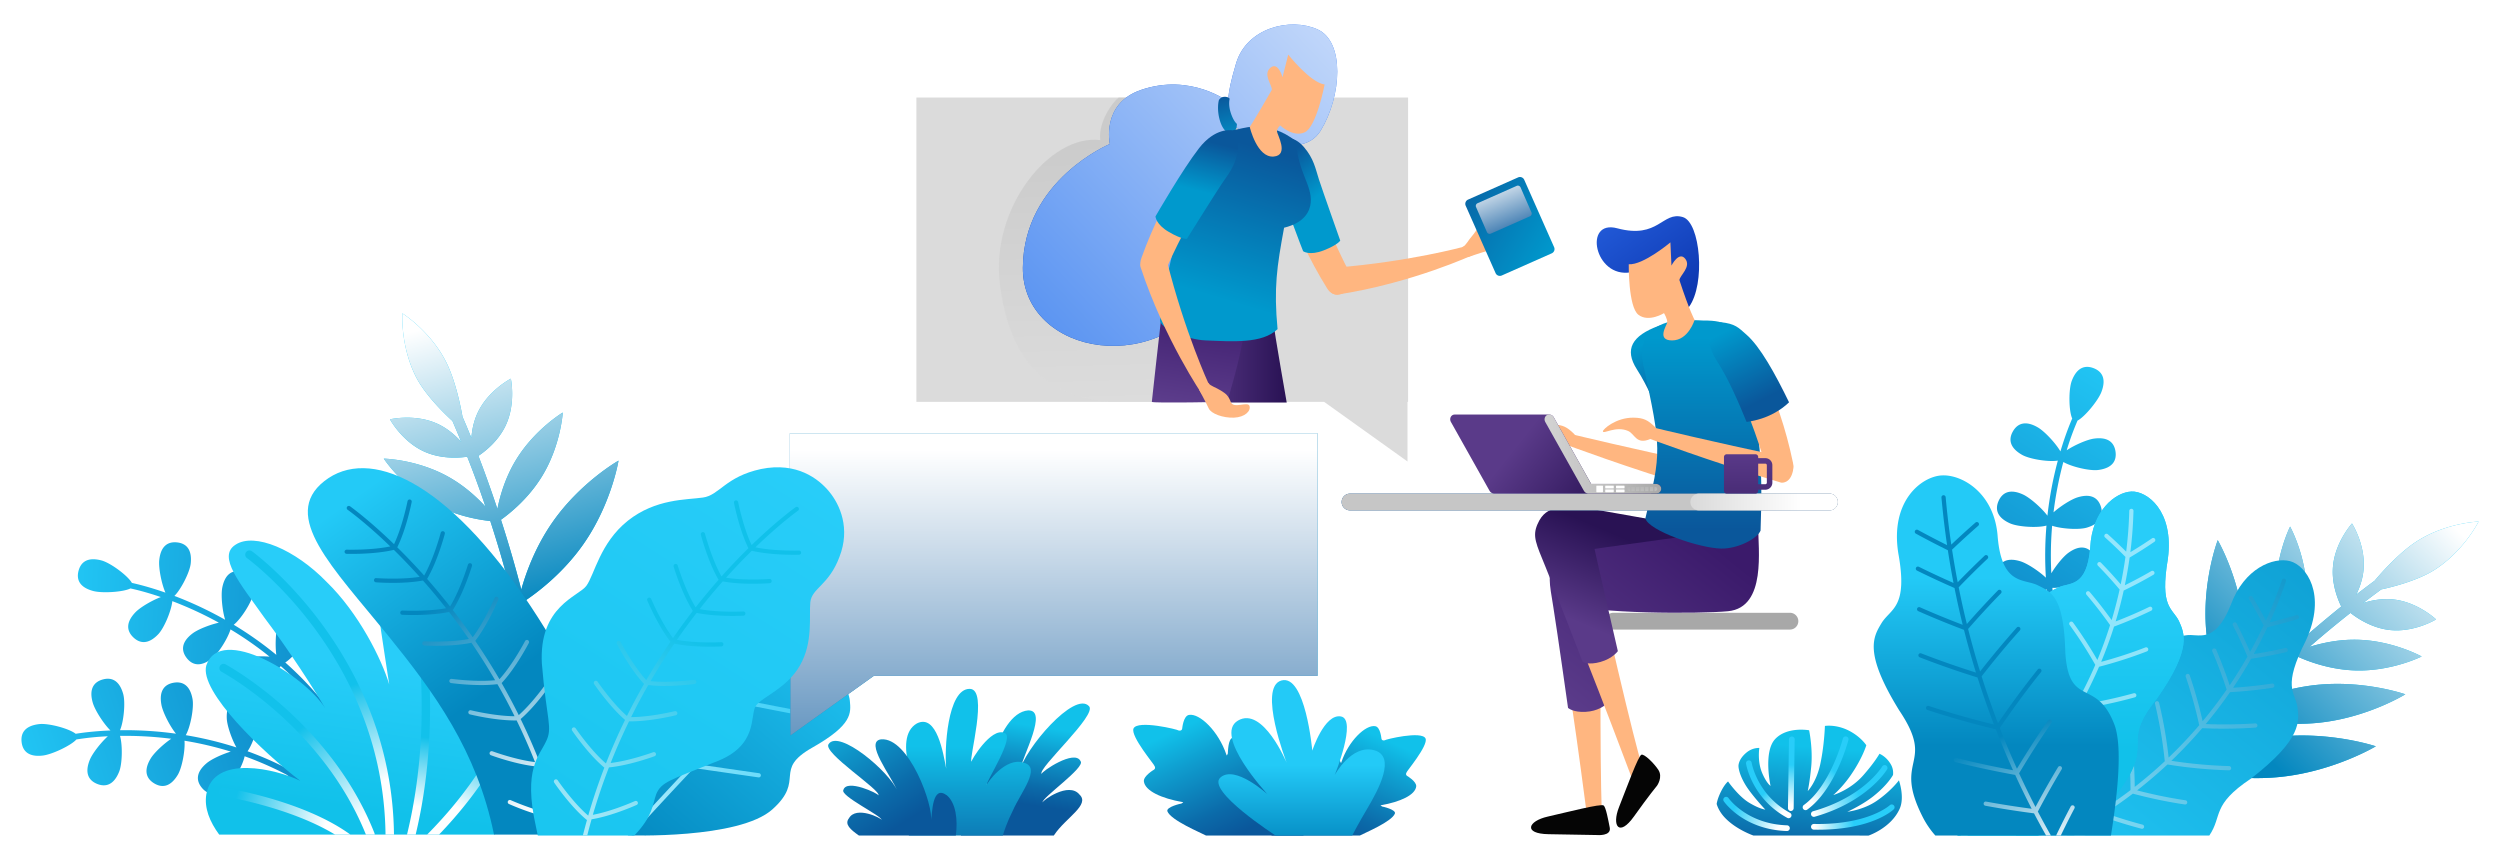 <svg xmlns="http://www.w3.org/2000/svg" xmlns:xlink="http://www.w3.org/1999/xlink" viewBox="0 0 5372 1848"><defs><style>.cls-1{mask:url(#mask);filter:url(#luminosity-noclip-8);}.cls-10,.cls-12,.cls-14,.cls-18,.cls-2,.cls-20,.cls-24,.cls-25,.cls-26,.cls-27,.cls-28,.cls-29,.cls-31,.cls-4,.cls-46,.cls-52,.cls-54,.cls-6,.cls-64,.cls-65,.cls-67,.cls-71,.cls-77,.cls-79,.cls-8,.cls-85,.cls-86,.cls-87,.cls-88,.cls-89,.cls-91,.cls-93,.cls-95{mix-blend-mode:multiply;}.cls-2{fill:url(#linear-gradient);}.cls-3{mask:url(#mask-2);filter:url(#luminosity-noclip-13);}.cls-4{fill:url(#linear-gradient-2);}.cls-5{mask:url(#mask-3);filter:url(#luminosity-noclip-14);}.cls-6{fill:url(#linear-gradient-3);}.cls-7{mask:url(#mask-4);filter:url(#luminosity-noclip-9);}.cls-8{fill:url(#linear-gradient-4);}.cls-9{mask:url(#mask-5);filter:url(#luminosity-noclip-10);}.cls-10{fill:url(#linear-gradient-5);}.cls-11{mask:url(#mask-6);filter:url(#luminosity-noclip-11);}.cls-12{fill:url(#linear-gradient-6);}.cls-13{mask:url(#mask-7);filter:url(#luminosity-noclip-12);}.cls-14{fill:url(#linear-gradient-7);}.cls-15{isolation:isolate;}.cls-16{fill:url(#linear-gradient-8);}.cls-17{fill:url(#linear-gradient-9);}.cls-18{fill:url(#linear-gradient-10);}.cls-19{fill:url(#linear-gradient-11);}.cls-20,.cls-22,.cls-65,.cls-77{opacity:0.5;}.cls-20{fill:url(#linear-gradient-12);}.cls-21{fill:url(#linear-gradient-13);}.cls-22,.cls-53{fill:#fff;}.cls-23{fill:url(#linear-gradient-15);}.cls-24{fill:url(#linear-gradient-16);}.cls-25{fill:url(#linear-gradient-17);}.cls-26{fill:url(#linear-gradient-18);}.cls-27{fill:url(#linear-gradient-19);}.cls-28{fill:url(#linear-gradient-20);}.cls-29{fill:url(#linear-gradient-21);}.cls-30{fill:url(#linear-gradient-22);}.cls-31{fill:url(#linear-gradient-23);}.cls-32{fill:#ffb680;}.cls-33{fill:url(#linear-gradient-24);}.cls-34{fill:#a8a8a8;}.cls-35{mask:url(#mask-8);}.cls-36{fill:url(#linear-gradient-25);}.cls-37{fill:url(#linear-gradient-26);}.cls-38{fill:#050505;}.cls-39{fill:url(#linear-gradient-27);}.cls-40{fill:url(#linear-gradient-28);}.cls-41{fill:url(#linear-gradient-29);}.cls-42{fill:url(#linear-gradient-30);}.cls-43{fill:url(#linear-gradient-31);}.cls-44{fill:url(#linear-gradient-32);}.cls-45{fill:#c6c6c6;}.cls-46{fill:url(#linear-gradient-33);}.cls-47{mask:url(#mask-9);}.cls-48{fill:url(#linear-gradient-34);}.cls-49{mask:url(#mask-10);}.cls-50{fill:url(#linear-gradient-35);}.cls-51{fill:url(#linear-gradient-36);}.cls-52{fill:url(#linear-gradient-37);}.cls-54{fill:url(#linear-gradient-38);}.cls-55{fill:url(#linear-gradient-39);}.cls-56{fill:url(#linear-gradient-40);}.cls-57{mask:url(#mask-11);}.cls-58{fill:url(#linear-gradient-41);}.cls-59{mask:url(#mask-12);}.cls-60{fill:url(#linear-gradient-42);}.cls-61{mask:url(#mask-13);}.cls-62{fill:url(#linear-gradient-43);}.cls-63{fill:#dbdbdb;}.cls-65{fill:url(#linear-gradient-44);}.cls-66{fill:url(#linear-gradient-45);}.cls-67{fill:url(#linear-gradient-46);}.cls-68{fill:url(#linear-gradient-47);}.cls-69{fill:url(#linear-gradient-48);}.cls-70{fill:url(#linear-gradient-49);}.cls-71{fill:url(#linear-gradient-50);}.cls-72{fill:url(#linear-gradient-51);}.cls-73{fill:url(#linear-gradient-52);}.cls-74{fill:url(#linear-gradient-53);}.cls-75{fill:url(#linear-gradient-54);}.cls-76{fill:url(#linear-gradient-55);}.cls-78{fill:#0194c9;}.cls-79{fill:url(#linear-gradient-56);}.cls-80{mask:url(#mask-14);}.cls-81{fill:url(#linear-gradient-57);}.cls-82{fill:url(#linear-gradient-58);}.cls-83{fill:url(#linear-gradient-59);}.cls-84{fill:url(#linear-gradient-60);}.cls-85{fill:url(#linear-gradient-61);}.cls-86{fill:url(#linear-gradient-62);}.cls-87{fill:url(#linear-gradient-63);}.cls-88{fill:url(#linear-gradient-64);}.cls-89{fill:url(#linear-gradient-65);}.cls-90{fill:url(#linear-gradient-66);}.cls-91{fill:url(#linear-gradient-67);}.cls-92{fill:url(#linear-gradient-68);}.cls-93{fill:url(#linear-gradient-69);}.cls-94{fill:url(#linear-gradient-70);}.cls-95{fill:url(#linear-gradient-71);}.cls-96{fill:url(#linear-gradient-72);}.cls-97{fill:url(#linear-gradient-73);}.cls-98{fill:url(#linear-gradient-74);}.cls-99{fill:url(#linear-gradient-75);}.cls-100{fill:url(#linear-gradient-76);}.cls-101{fill:url(#linear-gradient-77);}.cls-102{fill:url(#linear-gradient-78);}.cls-103{fill:url(#linear-gradient-79);}.cls-104{fill:url(#linear-gradient-80);}.cls-105{filter:url(#luminosity-noclip-7);}.cls-106{filter:url(#luminosity-noclip-6);}.cls-107{filter:url(#luminosity-noclip-5);}.cls-108{filter:url(#luminosity-noclip-4);}.cls-109{filter:url(#luminosity-noclip-3);}.cls-110{filter:url(#luminosity-noclip-2);}.cls-111{filter:url(#luminosity-noclip);}</style><filter id="luminosity-noclip" x="3462.42" y="-9392" width="388.42" height="32766" filterUnits="userSpaceOnUse" color-interpolation-filters="sRGB"><feFlood flood-color="#fff" result="bg"/><feBlend in="SourceGraphic" in2="bg"/></filter><mask id="mask" x="3462.42" y="-9392" width="388.42" height="32766" maskUnits="userSpaceOnUse"><g class="cls-111"/></mask><linearGradient id="linear-gradient" x1="3656.63" y1="1366.2" x2="3656.63" y2="1737.56" gradientUnits="userSpaceOnUse"><stop offset="0" stop-color="#fff"/><stop offset="1"/></linearGradient><filter id="luminosity-noclip-2" x="3662.86" y="-9392" width="70.31" height="32766" filterUnits="userSpaceOnUse" color-interpolation-filters="sRGB"><feFlood flood-color="#fff" result="bg"/><feBlend in="SourceGraphic" in2="bg"/></filter><mask id="mask-2" x="3662.86" y="-9392" width="70.31" height="32766" maskUnits="userSpaceOnUse"><g class="cls-110"/></mask><linearGradient id="linear-gradient-2" x1="3698.02" y1="1032.89" x2="3698.02" y2="846.18" gradientUnits="userSpaceOnUse"><stop offset="0" stop-color="#fff"/><stop offset="0.37" stop-color="#969696"/><stop offset="0.68" stop-color="#454545"/><stop offset="0.89" stop-color="#131313"/><stop offset="1"/></linearGradient><filter id="luminosity-noclip-3" x="1909.88" y="-9392" width="921.25" height="32766" filterUnits="userSpaceOnUse" color-interpolation-filters="sRGB"><feFlood flood-color="#fff" result="bg"/><feBlend in="SourceGraphic" in2="bg"/></filter><mask id="mask-3" x="1909.88" y="-9392" width="921.25" height="32766" maskUnits="userSpaceOnUse"><g class="cls-109"/></mask><linearGradient id="linear-gradient-3" x1="2626.83" y1="1532.65" x2="2213.71" y2="1024.18" gradientUnits="userSpaceOnUse"><stop offset="0"/><stop offset="1" stop-color="#404040"/></linearGradient><filter id="luminosity-noclip-4" x="3655.25" y="-9392" width="270.83" height="32766" filterUnits="userSpaceOnUse" color-interpolation-filters="sRGB"><feFlood flood-color="#fff" result="bg"/><feBlend in="SourceGraphic" in2="bg"/></filter><mask id="mask-4" x="3655.25" y="-9392" width="270.83" height="32766" maskUnits="userSpaceOnUse"><g class="cls-108"/></mask><linearGradient id="linear-gradient-4" x1="3790.67" y1="1239.08" x2="3790.67" y2="1711.46" xlink:href="#linear-gradient"/><filter id="luminosity-noclip-5" x="2905.79" y="-9392" width="270.83" height="32766" filterUnits="userSpaceOnUse" color-interpolation-filters="sRGB"><feFlood flood-color="#fff" result="bg"/><feBlend in="SourceGraphic" in2="bg"/></filter><mask id="mask-5" x="2905.79" y="-9392" width="270.83" height="32766" maskUnits="userSpaceOnUse"><g class="cls-107"/></mask><linearGradient id="linear-gradient-5" x1="3041.2" y1="1239.08" x2="3041.2" y2="1711.46" xlink:href="#linear-gradient"/><filter id="luminosity-noclip-6" x="3705.83" y="-9392" width="90.85" height="32766" filterUnits="userSpaceOnUse" color-interpolation-filters="sRGB"><feFlood flood-color="#fff" result="bg"/><feBlend in="SourceGraphic" in2="bg"/></filter><mask id="mask-6" x="3705.83" y="-9392" width="90.85" height="32766" maskUnits="userSpaceOnUse"><g class="cls-106"/></mask><linearGradient id="linear-gradient-6" x1="3751.26" y1="1032.89" x2="3751.26" y2="846.18" xlink:href="#linear-gradient-2"/><filter id="luminosity-noclip-7" x="3758.27" y="-9392" width="71.83" height="32766" filterUnits="userSpaceOnUse" color-interpolation-filters="sRGB"><feFlood flood-color="#fff" result="bg"/><feBlend in="SourceGraphic" in2="bg"/></filter><mask id="mask-7" x="3758.27" y="-9392" width="71.83" height="32766" maskUnits="userSpaceOnUse"><g class="cls-105"/></mask><linearGradient id="linear-gradient-7" x1="3794.18" y1="1032.88" x2="3794.18" y2="846.2" xlink:href="#linear-gradient-2"/><linearGradient id="linear-gradient-8" x1="-2.46" y1="2665.23" x2="889.61" y2="2969.4" gradientTransform="matrix(-0.78, 0.63, 0.63, 0.78, 2959.7, -1207.78)" gradientUnits="userSpaceOnUse"><stop offset="0" stop-color="#21c5f4"/><stop offset="1" stop-color="#0263ac"/></linearGradient><linearGradient id="linear-gradient-9" x1="3407.77" y1="412.47" x2="3074.15" y2="1339.78" gradientTransform="matrix(0.9, 0.43, -0.43, 0.9, 2177.72, -649.3)" gradientUnits="userSpaceOnUse"><stop offset="0" stop-color="#23caf7"/><stop offset="1" stop-color="#0387bf"/></linearGradient><linearGradient id="linear-gradient-10" x1="3470.3" y1="236.99" x2="3255.41" y2="836.25" gradientTransform="matrix(0.9, 0.43, -0.43, 0.9, 2177.72, -649.3)" gradientUnits="userSpaceOnUse"><stop offset="0" stop-color="#fff"/><stop offset="1" stop-color="#0387bf"/></linearGradient><linearGradient id="linear-gradient-11" x1="4366.63" y1="1966.86" x2="5369.93" y2="747.91" gradientTransform="matrix(1, 0, 0, 1, 0, 0)" xlink:href="#linear-gradient-9"/><linearGradient id="linear-gradient-12" x1="4463.9" y1="1853.44" x2="4999.6" y2="1229.22" gradientTransform="matrix(1, 0, 0, 1, 0, 0)" xlink:href="#linear-gradient-10"/><linearGradient id="linear-gradient-13" x1="4449.3" y1="1265.39" x2="4449.3" y2="1610.79" gradientUnits="userSpaceOnUse"><stop offset="0" stop-color="#28cdf9"/><stop offset="1" stop-color="#11c1ea"/></linearGradient><linearGradient id="linear-gradient-15" x1="3896.96" y1="1605.63" x2="3876.11" y2="1867.21" gradientUnits="userSpaceOnUse"><stop offset="0" stop-color="#11c1ea"/><stop offset="0.31" stop-color="#0f9cce"/><stop offset="0.77" stop-color="#0b6aa9"/><stop offset="1" stop-color="#0a579b"/></linearGradient><linearGradient id="linear-gradient-16" x1="3726.25" y1="1734.76" x2="3821.08" y2="1779.71" gradientUnits="userSpaceOnUse"><stop offset="0" stop-color="#28cdf9"/><stop offset="1" stop-color="#fff"/></linearGradient><linearGradient id="linear-gradient-17" x1="3796.35" y1="1699.15" x2="3834.58" y2="1742.31" xlink:href="#linear-gradient-16"/><linearGradient id="linear-gradient-18" x1="3850.55" y1="1643.7" x2="3844.4" y2="1729.2" xlink:href="#linear-gradient-16"/><linearGradient id="linear-gradient-19" x1="3934.56" y1="1650.92" x2="3878.85" y2="1709.07" xlink:href="#linear-gradient-16"/><linearGradient id="linear-gradient-20" x1="3989.7" y1="1694.22" x2="3890.83" y2="1733.28" xlink:href="#linear-gradient-16"/><linearGradient id="linear-gradient-21" x1="3982.52" y1="1757.98" x2="3898.17" y2="1768.98" xlink:href="#linear-gradient-16"/><linearGradient id="linear-gradient-22" x1="2095.91" y1="1291.97" x2="2555.95" y2="1830.7" gradientTransform="matrix(-1, 0, 0, 1, 3899.09, 0)" xlink:href="#linear-gradient-9"/><linearGradient id="linear-gradient-23" x1="2173.85" y1="1376.64" x2="2715.6" y2="2010.71" gradientTransform="matrix(-1, 0, 0, 1, 3899.09, 0)" gradientUnits="userSpaceOnUse"><stop offset="0" stop-color="#23caf7"/><stop offset="1" stop-color="#fff"/></linearGradient><linearGradient id="linear-gradient-24" x1="1860.88" y1="3144.6" x2="2018.61" y2="3165.34" gradientTransform="matrix(0.33, 0.94, 0.94, -0.33, -28.08, 22.31)" gradientUnits="userSpaceOnUse"><stop offset="0" stop-color="#0099cd"/><stop offset="1" stop-color="#0a579b"/></linearGradient><filter id="luminosity-noclip-8" x="3462.42" y="1352.79" width="388.42" height="425.64" filterUnits="userSpaceOnUse" color-interpolation-filters="sRGB"><feFlood flood-color="#fff" result="bg"/><feBlend in="SourceGraphic" in2="bg"/></filter><mask id="mask-8" x="3462.42" y="1352.79" width="388.42" height="425.64" maskUnits="userSpaceOnUse"><g class="cls-1"><path class="cls-2" d="M3850.84,1778.43h-22.56V1392.26a16.94,16.94,0,0,0-16.92-16.92H3501.89a16.93,16.93,0,0,0-16.92,16.92v386.17h-22.55V1392.26a39.5,39.5,0,0,1,39.47-39.47h309.47a39.51,39.51,0,0,1,39.48,39.47Z"/></g></mask><linearGradient id="linear-gradient-25" x1="3656.63" y1="1366.2" x2="3656.63" y2="1737.56" gradientUnits="userSpaceOnUse"><stop offset="0" stop-color="#b7b7b7"/><stop offset="1" stop-color="#fff"/></linearGradient><linearGradient id="linear-gradient-26" x1="3453.81" y1="1363.82" x2="3534.01" y2="1174.67" gradientUnits="userSpaceOnUse"><stop offset="0" stop-color="#5a3a89"/><stop offset="1" stop-color="#291254"/></linearGradient><linearGradient id="linear-gradient-27" x1="3640.25" y1="1136.04" x2="3001.63" y2="1938.09" gradientUnits="userSpaceOnUse"><stop offset="0" stop-color="#3b1a6b"/><stop offset="0.66" stop-color="#694a98"/><stop offset="1" stop-color="#7b5daa"/></linearGradient><linearGradient id="linear-gradient-28" x1="3600.73" y1="1104.58" x2="2962.12" y2="1906.62" xlink:href="#linear-gradient-27"/><linearGradient id="linear-gradient-29" x1="1066.61" y1="724.26" x2="1066.61" y2="1138.04" gradientTransform="translate(2590)" xlink:href="#linear-gradient-24"/><linearGradient id="linear-gradient-30" x1="3674.35" y1="708.4" x2="3400.47" y2="330.08" gradientUnits="userSpaceOnUse"><stop offset="0" stop-color="#062ba2"/><stop offset="0.04" stop-color="#082ea5"/><stop offset="0.68" stop-color="#2159d7"/><stop offset="1" stop-color="#2b6aea"/></linearGradient><linearGradient id="linear-gradient-31" x1="3363.49" y1="1325.54" x2="3443.7" y2="1136.38" xlink:href="#linear-gradient-26"/><linearGradient id="linear-gradient-32" x1="3415.94" y1="1373.96" x2="3415.94" y2="1014.94" gradientUnits="userSpaceOnUse"><stop offset="0" stop-color="#005ea6"/><stop offset="1" stop-color="#05458b"/></linearGradient><linearGradient id="linear-gradient-33" x1="3871.02" y1="1078.7" x2="3476.05" y2="1078.7" gradientUnits="userSpaceOnUse"><stop offset="0" stop-color="#fff"/><stop offset="0.61" stop-color="#d9d9d9"/><stop offset="1" stop-color="#c6c6c6"/></linearGradient><filter id="luminosity-noclip-9" x="3655.25" y="1096.73" width="270.83" height="698.64" filterUnits="userSpaceOnUse" color-interpolation-filters="sRGB"><feFlood flood-color="#fff" result="bg"/><feBlend in="SourceGraphic" in2="bg"/></filter><mask id="mask-9" x="3655.25" y="1096.73" width="270.83" height="698.64" maskUnits="userSpaceOnUse"><g class="cls-7"><path class="cls-8" d="M3926.08,1795.37h-22.56V1136.21a16.94,16.94,0,0,0-16.91-16.92H3694.73a16.94,16.94,0,0,0-16.92,16.92v659.16h-22.56V1136.21a39.54,39.54,0,0,1,39.48-39.48h191.88a39.53,39.53,0,0,1,39.47,39.48Z"/></g></mask><linearGradient id="linear-gradient-34" x1="3790.67" y1="1239.08" x2="3790.67" y2="1711.46" gradientUnits="userSpaceOnUse"><stop offset="0" stop-color="#7f7f7f"/><stop offset="1" stop-color="#fff"/></linearGradient><filter id="luminosity-noclip-10" x="2905.79" y="1096.73" width="270.83" height="698.64" filterUnits="userSpaceOnUse" color-interpolation-filters="sRGB"><feFlood flood-color="#fff" result="bg"/><feBlend in="SourceGraphic" in2="bg"/></filter><mask id="mask-10" x="2905.79" y="1096.73" width="270.83" height="698.64" maskUnits="userSpaceOnUse"><g class="cls-9"><path class="cls-10" d="M3176.62,1795.37h-22.56V1136.21a16.94,16.94,0,0,0-16.92-16.92H2945.26a16.94,16.94,0,0,0-16.91,16.92v659.16h-22.56V1136.21a39.53,39.53,0,0,1,39.47-39.48h191.88a39.54,39.54,0,0,1,39.48,39.48Z"/></g></mask><linearGradient id="linear-gradient-35" x1="3041.2" y1="1239.08" x2="3041.2" y2="1711.46" xlink:href="#linear-gradient-34"/><linearGradient id="linear-gradient-36" x1="3262.1" y1="952.72" x2="3450.5" y2="1102.53" xlink:href="#linear-gradient-26"/><linearGradient id="linear-gradient-37" x1="2402.09" y1="975.67" x2="2652.72" y2="975.67" gradientTransform="matrix(-1, 0, 0, 1, 5971.73, 0)" gradientUnits="userSpaceOnUse"><stop offset="0" stop-color="#a8a8a8"/><stop offset="0.5" stop-color="silver"/><stop offset="0.99" stop-color="#d3d3d3"/></linearGradient><linearGradient id="linear-gradient-38" x1="2442.73" y1="1026.89" x2="2442.73" y2="1090.71" xlink:href="#linear-gradient-37"/><linearGradient id="linear-gradient-39" x1="1895.28" y1="3310.76" x2="2061.1" y2="3332.56" xlink:href="#linear-gradient-24"/><linearGradient id="linear-gradient-40" x1="3756.46" y1="973.15" x2="3756.46" y2="1227.18" xlink:href="#linear-gradient-26"/><filter id="luminosity-noclip-11" x="3705.83" y="841.85" width="90.85" height="127.47" filterUnits="userSpaceOnUse" color-interpolation-filters="sRGB"><feFlood flood-color="#fff" result="bg"/><feBlend in="SourceGraphic" in2="bg"/></filter><mask id="mask-11" x="3705.83" y="841.85" width="90.85" height="127.47" maskUnits="userSpaceOnUse"><g class="cls-11"><path class="cls-12" d="M3746.12,969.31s-34.4-20-39.6-58.66,19.63-68,46.64-68.79,49.25,25.48,42.21,59.39S3742.43,926.84,3746.12,969.31Z"/></g></mask><linearGradient id="linear-gradient-41" x1="3751.26" y1="1032.89" x2="3751.26" y2="846.18" gradientUnits="userSpaceOnUse"><stop offset="0" stop-color="#969696"/><stop offset="0.31" stop-color="#bababa"/><stop offset="0.77" stop-color="#ececec"/><stop offset="1" stop-color="#fff"/></linearGradient><filter id="luminosity-noclip-12" x="3758.27" y="911.54" width="71.83" height="57.78" filterUnits="userSpaceOnUse" color-interpolation-filters="sRGB"><feFlood flood-color="#fff" result="bg"/><feBlend in="SourceGraphic" in2="bg"/></filter><mask id="mask-12" x="3758.27" y="911.54" width="71.83" height="57.78" maskUnits="userSpaceOnUse"><g class="cls-13"><path class="cls-14" d="M3759.58,969.31s-6.42-16.15,9.13-24.54,22.4-11.21,30.36-25.66c10.86-19.74,40.72,2.22,27.88,30.11S3766.74,940.05,3759.58,969.31Z"/></g></mask><linearGradient id="linear-gradient-42" x1="3794.18" y1="1032.88" x2="3794.18" y2="846.2" xlink:href="#linear-gradient-41"/><filter id="luminosity-noclip-13" x="3662.86" y="917.24" width="70.31" height="52.77" filterUnits="userSpaceOnUse" color-interpolation-filters="sRGB"><feFlood flood-color="#fff" result="bg"/><feBlend in="SourceGraphic" in2="bg"/></filter><mask id="mask-13" x="3662.86" y="917.24" width="70.31" height="52.77" maskUnits="userSpaceOnUse"><g class="cls-3"><path class="cls-4" d="M3733.17,969.31s-21-9.36-28.28-25.27-16.14-35.54-36.87-22.59C3652.1,931.4,3672.84,976.09,3733.17,969.31Z"/></g></mask><linearGradient id="linear-gradient-43" x1="3698.02" y1="1032.89" x2="3698.02" y2="846.18" xlink:href="#linear-gradient-41"/><linearGradient id="linear-gradient-44" x1="2487.22" y1="1412.11" x2="2456.96" y2="301.37" gradientUnits="userSpaceOnUse"><stop offset="0" stop-color="#fff"/><stop offset="1" stop-color="#bcbcbc"/></linearGradient><linearGradient id="linear-gradient-45" x1="1925.56" y1="838.94" x2="2424.92" y2="3.66" gradientTransform="matrix(0.97, 0.23, -0.23, 0.97, 466.14, -460.7)" gradientUnits="userSpaceOnUse"><stop offset="0" stop-color="#043898"/><stop offset="1" stop-color="#3a7fef"/></linearGradient><linearGradient id="linear-gradient-46" x1="2765.44" y1="-477.44" x2="1825.75" y2="952.53" gradientTransform="matrix(0.97, 0.23, -0.23, 0.97, 466.14, -460.7)" gradientUnits="userSpaceOnUse"><stop offset="0" stop-color="#fff"/><stop offset="1" stop-color="#3a7fef"/></linearGradient><linearGradient id="linear-gradient-47" x1="2306.47" y1="254.31" x2="2255.02" y2="155.18" gradientTransform="matrix(0.97, 0.23, -0.23, 0.97, 466.14, -460.7)" xlink:href="#linear-gradient-24"/><linearGradient id="linear-gradient-48" x1="3756.44" y1="1235.98" x2="3782.7" y2="1130.96" gradientTransform="translate(-494.69 2611.92) rotate(-51.56)" xlink:href="#linear-gradient-24"/><linearGradient id="linear-gradient-49" x1="3576.4" y1="1066.29" x2="3405.01" y2="821.68" gradientTransform="matrix(0.91, -0.41, 0.41, 0.91, -347.13, 1027.96)" xlink:href="#linear-gradient-24"/><linearGradient id="linear-gradient-50" x1="3203.57" y1="380.53" x2="3260.32" y2="524.29" gradientUnits="userSpaceOnUse"><stop offset="0" stop-color="#fff"/><stop offset="1" stop-color="#0a579b"/></linearGradient><linearGradient id="linear-gradient-51" x1="2562.5" y1="758.72" x2="2764.86" y2="758.72" xlink:href="#linear-gradient-26"/><linearGradient id="linear-gradient-52" x1="2593.52" y1="638.95" x2="2517.85" y2="1127.72" xlink:href="#linear-gradient-27"/><linearGradient id="linear-gradient-53" x1="2626.1" y1="643.31" x2="2722.95" y2="322.49" gradientTransform="matrix(1, 0, 0, 1, 0, 0)" xlink:href="#linear-gradient-24"/><linearGradient id="linear-gradient-54" x1="2568.08" y1="408.45" x2="2594.34" y2="303.43" gradientTransform="matrix(1, 0, 0, 1, 0, 0)" xlink:href="#linear-gradient-24"/><linearGradient id="linear-gradient-55" x1="2459.85" y1="2156.36" x2="2459.85" y2="3886.25" gradientTransform="translate(4724.01 3786.47) rotate(180)" xlink:href="#linear-gradient-24"/><linearGradient id="linear-gradient-56" x1="2264.17" y1="967.01" x2="2264.17" y2="1963.88" xlink:href="#linear-gradient-50"/><filter id="luminosity-noclip-14" x="1909.88" y="977.46" width="921.25" height="474.82" filterUnits="userSpaceOnUse" color-interpolation-filters="sRGB"><feFlood flood-color="#fff" result="bg"/><feBlend in="SourceGraphic" in2="bg"/></filter><mask id="mask-14" x="1909.88" y="977.46" width="921.25" height="474.82" maskUnits="userSpaceOnUse"><g class="cls-5"><path class="cls-6" d="M2831.13,1452.27V982.06c-297.87-39.24-271.52,182.73-371.65,265.46-111.45,92.11-240.25-46.67-387.9,8.19-113.18,42.07-155.55,138.79-161.7,196.56Z"/></g></mask><linearGradient id="linear-gradient-57" x1="2626.83" y1="1532.65" x2="2213.71" y2="1024.18" gradientUnits="userSpaceOnUse"><stop offset="0" stop-color="#fff"/><stop offset="1" stop-color="#fff"/></linearGradient><linearGradient id="linear-gradient-58" x1="542.63" y1="709.83" x2="1434.75" y2="1014.02" gradientTransform="translate(-771.01 1500.73) rotate(-36.99)" xlink:href="#linear-gradient-8"/><linearGradient id="linear-gradient-59" x1="360.5" y1="935.02" x2="1252.59" y2="1239.2" gradientTransform="matrix(0.96, -0.27, 0.27, 0.96, -440.52, 572.54)" xlink:href="#linear-gradient-8"/><linearGradient id="linear-gradient-60" x1="824.94" y1="1431.18" x2="779.33" y2="1741.33" xlink:href="#linear-gradient-13"/><linearGradient id="linear-gradient-61" x1="700.9" y1="1769.49" x2="507.19" y2="1711.98" gradientUnits="userSpaceOnUse"><stop offset="0" stop-color="#fff"/><stop offset="1" stop-color="#12c1eb"/></linearGradient><linearGradient id="linear-gradient-62" x1="774.22" y1="1696.57" x2="704.61" y2="1489.25" xlink:href="#linear-gradient-61"/><linearGradient id="linear-gradient-63" x1="859.76" y1="1728.25" x2="877.92" y2="1579.94" xlink:href="#linear-gradient-61"/><linearGradient id="linear-gradient-64" x1="978.78" y1="1732.78" x2="1057.47" y2="1601.13" xlink:href="#linear-gradient-61"/><linearGradient id="linear-gradient-65" x1="768.59" y1="1768.95" x2="626.34" y2="1579.78" xlink:href="#linear-gradient-61"/><linearGradient id="linear-gradient-66" x1="2504.79" y1="929.77" x2="2171.17" y2="1857.08" gradientTransform="matrix(-1, -0.08, -0.08, 1, 3619.35, 135.13)" xlink:href="#linear-gradient-9"/><linearGradient id="linear-gradient-67" x1="2567.33" y1="754.29" x2="2352.44" y2="1353.55" gradientTransform="matrix(-1, -0.08, -0.08, 1, 3619.35, 135.13)" xlink:href="#linear-gradient-10"/><linearGradient id="linear-gradient-68" x1="2851.94" y1="1069.21" x2="2556.85" y2="1482.34" gradientTransform="matrix(-1, 0, 0, 1, 3611.41, 0)" xlink:href="#linear-gradient-9"/><linearGradient id="linear-gradient-69" x1="2444.93" y1="1743.64" x2="2662.84" y2="1295.71" gradientTransform="matrix(-1, 0, 0, 1, 3611.41, 0)" xlink:href="#linear-gradient-10"/><linearGradient id="linear-gradient-70" x1="1698.13" y1="994.36" x2="876.42" y2="2279.13" xlink:href="#linear-gradient-13"/><linearGradient id="linear-gradient-71" x1="1191.51" y1="2039.34" x2="1482.06" y2="1361.39" gradientUnits="userSpaceOnUse"><stop offset="0" stop-color="#fff"/><stop offset="1" stop-color="#11c1ea"/></linearGradient><linearGradient id="linear-gradient-72" x1="2555.63" y1="1556.42" x2="2662.99" y2="1789.46" xlink:href="#linear-gradient-15"/><linearGradient id="linear-gradient-73" x1="1359.76" y1="1578.8" x2="1457.06" y2="1790.01" gradientTransform="matrix(-1, 0, 0, 1, 4314.38, 0)" xlink:href="#linear-gradient-15"/><linearGradient id="linear-gradient-74" x1="2796.86" y1="1643.94" x2="2796.86" y2="1823.02" gradientTransform="matrix(1, 0, 0, 1, 0, 0)" xlink:href="#linear-gradient-9"/><linearGradient id="linear-gradient-75" x1="4289.45" y1="1240.5" x2="4289.45" y2="1602.12" gradientTransform="matrix(1, 0, 0, 1, 0, 0)" xlink:href="#linear-gradient-9"/><linearGradient id="linear-gradient-76" x1="4460.26" y1="1816.34" x2="4349.78" y2="1560.57" gradientTransform="matrix(1, 0, 0, 1, 0, 0)" xlink:href="#linear-gradient-10"/><linearGradient id="linear-gradient-77" x1="4416.36" y1="1835.3" x2="4305.89" y2="1579.56" gradientTransform="matrix(1, 0, 0, 1, 0, 0)" xlink:href="#linear-gradient-10"/><linearGradient id="linear-gradient-78" x1="2215.86" y1="1558.92" x2="2190.4" y2="1726.22" xlink:href="#linear-gradient-15"/><linearGradient id="linear-gradient-79" x1="2062.17" y1="1604.71" x2="2059.9" y2="1922.5" xlink:href="#linear-gradient-15"/><linearGradient id="linear-gradient-80" x1="1781.63" y1="1509.93" x2="1945.06" y2="1765.67" xlink:href="#linear-gradient-15"/></defs><g class="cls-15"><g id="Layer_1" data-name="Layer 1"><path class="cls-16" d="M4306.31,1373.29c3.1-18.53,15.84-31.85,46.87-26.66,17.47,2.91,50.45,19.67,65.42,32.74a703.64,703.64,0,0,1-20.39-112.79c-18.73,7.2-59.06,10-76.84,4.53-30.1-9.23-35.51-26.82-30-44.78s19.9-29.49,50-20.25c14.82,4.54,40,21.19,54.83,35.27a759.07,759.07,0,0,1,1.24-112c-18.65,5.38-61.23,3-78.72-4.95-28.66-13-31.76-31.17-24-48.27s23.53-26.67,52.16-13.63c15.19,6.91,40.5,29.27,52.64,45.64a796.68,796.68,0,0,1,22.37-118.42c-19.4,3.3-60.72-3-77.18-12.52-27.29-15.68-28.68-34.05-19.31-50.35s26-24.33,53.23-8.6c14.85,8.53,38.7,34.24,48.83,51.73,10.49-35.27,20.6-59.89,25.32-70.65-7.5-16.51-8.07-62.55-.8-81.38,11.3-29.37,29.23-33.55,46.76-26.81s28.06,21.9,16.71,51.25c-7.22,18.79-36.05,53.62-51.23,61.37a590.75,590.75,0,0,0-23.29,63.79c17-11.26,43.86-23.11,58.93-25.09,31.19-4.17,43.45,9.56,46,28.19s-5.78,35.08-37,39.23c-18.48,2.48-57.92-7-75.15-17.15a787.93,787.93,0,0,0-21.09,108.14c15.13-13.35,38.11-28.09,52-32.27,30.12-9.1,44.44,2.52,49.89,20.48s-.11,35.57-30.22,44.65c-17.13,5.18-55.15,2.65-74.66-4a746.91,746.91,0,0,0-1.75,102.15c10.16-16.87,25.83-36.2,36.9-44.13,25.57-18.33,42.84-12,53.82,3.27s11.4,33.69-14.19,52c-15.1,10.85-54.19,21-74.25,20.2a694.48,694.48,0,0,0,17.3,101.26c8.36-18.3,23.1-40.82,33.95-50.22,23.73-20.66,41.55-16,53.88-1.79s14.49,32.47-9.26,53.13c-13.78,12-50.66,25.53-71,27a694.45,694.45,0,0,0,50.81,125.77L4475,1524a701.7,701.7,0,0,1-51.86-128.52c-12.83,11.09-60.48,21.73-81.11,18.29C4311,1408.56,4303.24,1391.84,4306.31,1373.29Z"/><path class="cls-17" d="M4719.31,1633.57q16.51-19.29,33.29-37.9,27.87-30.36,54.53-57.92c30.06,8.26,99.33,23.59,177.18,15.11,104.22-11.31,184.29-60.95,184.29-60.95s-88.87-31.27-193.07-19.93c-58.59,6.36-109.54,24.84-142.92,39.79,17.93-18,35.42-35.09,52.53-51.36q5.1-4.82,10.16-9.54c.09-.09.2-.17.28-.26,14.63-13.68,28.95-26.73,42.81-39.11,22.4,10.08,69.66,28,125,29.21,77.09,1.63,140.29-30.06,140.29-30.06s-61.8-34.35-138.89-36c-40.18-.85-76.45,7.34-102.09,15.39,10.39-9.08,20.47-17.73,30.13-25.92q29.74-25,57.87-47.16c13.63,10.82,45.52,32.69,84.92,36.84,52.76,5.53,99-22.84,99-22.84s-39.33-37.35-92.09-42.9c-24.26-2.54-47.1,2.11-64.73,7.84q17.43-13.37,34.28-25.84l4.79-3.57s71.24-14.18,114.88-42.26c62.85-40.41,94.29-103.53,94.29-103.53s-70.47,2.42-133.32,42.81c-44.37,28.54-90.16,84.45-90.16,84.45-.73.53-15.25,11-39.48,29.81,7.43-15.13,14.07-33.78,15.81-54.44,4.41-52.87-24.92-98.48-24.92-98.48s-36.51,40.1-40.93,93c-3,35.91,9.49,68.22,17.86,85.41-26,20.91-57.64,47.26-92.7,78.15,8.89-25.7,19.39-65.76,18.5-110.85-1.48-77.09-35.73-139-35.73-139s-31.84,63.15-30.33,140.24c1.08,56,19.37,103.71,29.35,125.75-35.59,31.94-74.06,68.13-113.21,107.77,9.08-34.95,20.14-93.58,14.79-158.84-8.59-104.47-56.11-185.8-56.11-185.8s-33.59,88-25,192.48c6.4,77.87,34.33,142.64,48.18,170.69-33.88,35.08-68,72.62-101,112.08,1.56-35.33.88-111.19-25.27-191.15-35.86-109.62-106-185-106-185s-12,102.29,23.84,211.94c28.51,87.14,78.58,152.53,97.94,175.72q-6.56,8-13,16l-9,10.47a4.23,4.23,0,0,0,.41.33q-18.07,22.88-35.33,46.46l20.87,9.9c19.63-26.65,40.1-52.69,61.11-77.92,30.17,8.3,109.26,26.3,199.1,16.53,114.68-12.47,202.94-65.57,202.94-65.57s-97.62-32.87-212.27-20.41C4817.88,1591.43,4754.42,1616.88,4719.31,1633.57Z"/><path class="cls-18" d="M4719.31,1633.57q16.51-19.29,33.29-37.9,27.87-30.36,54.53-57.92c30.06,8.26,99.33,23.59,177.18,15.11,104.22-11.31,184.29-60.95,184.29-60.95s-88.87-31.27-193.07-19.93c-58.59,6.36-109.54,24.84-142.92,39.79,17.93-18,35.42-35.09,52.53-51.36q5.1-4.82,10.16-9.54c.09-.09.2-.17.28-.26,14.63-13.68,28.95-26.73,42.81-39.11,22.4,10.08,69.66,28,125,29.21,77.09,1.63,140.29-30.06,140.29-30.06s-61.8-34.35-138.89-36c-40.18-.85-76.45,7.34-102.09,15.39,10.39-9.08,20.47-17.73,30.13-25.92q29.74-25,57.87-47.16c13.63,10.82,45.52,32.69,84.92,36.84,52.76,5.53,99-22.84,99-22.84s-39.33-37.35-92.09-42.9c-24.26-2.54-47.1,2.11-64.73,7.84q17.43-13.37,34.28-25.84l4.79-3.57s71.24-14.18,114.88-42.26c62.85-40.41,94.29-103.53,94.29-103.53s-70.47,2.42-133.32,42.81c-44.37,28.54-90.16,84.45-90.16,84.45-.73.53-15.25,11-39.48,29.81,7.43-15.13,14.07-33.78,15.81-54.44,4.41-52.87-24.92-98.48-24.92-98.48s-36.51,40.1-40.93,93c-3,35.91,9.49,68.22,17.86,85.41-26,20.91-57.64,47.26-92.7,78.15,8.89-25.7,19.39-65.76,18.5-110.85-1.48-77.09-35.73-139-35.73-139s-31.84,63.15-30.33,140.24c1.08,56,19.37,103.71,29.35,125.75-35.59,31.94-74.06,68.13-113.21,107.77,9.08-34.95,20.14-93.58,14.79-158.84-8.59-104.47-56.11-185.8-56.11-185.8s-33.59,88-25,192.48c6.4,77.87,34.33,142.64,48.18,170.69-33.88,35.08-68,72.62-101,112.08,1.56-35.33.88-111.19-25.27-191.15-35.86-109.62-106-185-106-185s-12,102.29,23.84,211.94c28.51,87.14,78.58,152.53,97.94,175.72q-6.56,8-13,16l-9,10.47a4.23,4.23,0,0,0,.41.33q-18.07,22.88-35.33,46.46l20.87,9.9c19.63-26.65,40.1-52.69,61.11-77.92,30.17,8.3,109.26,26.3,199.1,16.53,114.68-12.47,202.94-65.57,202.94-65.57s-97.62-32.87-212.27-20.41C4817.88,1591.43,4754.42,1616.88,4719.31,1633.57Z"/><path class="cls-19" d="M4747.4,1795.37c28.78-42.58,4-65.26,89.17-122.15,111.24-85.87,103.72-124,100.19-154.27-5.69-32.91-32.77-42,18-142.35,46.28-100.37,0-162.1-33.94-170.79-35.74-9.47-98.74,15.52-127.17,93.65-35.17,87.64-70.12,60.9-96.54,65.71-29,4-49.59,6.45-91.49,98.58-48.89,90.53-68.84,17.29-137.49,81.47-38.7,42.5-99.13,174.92-136.13,250.15Z"/><path class="cls-20" d="M4940,1324.61a4.52,4.52,0,0,0-5.69-3c-18.87,5.87-38,11.09-57.1,15.7q19.47-42.86,34.77-88a4.53,4.53,0,0,0-2.83-5.76,4.59,4.59,0,0,0-5.77,2.85q-15.14,44.68-34.47,87.22c-9.1-17.4-18.64-34.53-28.54-50.92a4.53,4.53,0,0,0-7.76,4.68c10.94,18.16,21.49,37.17,31.46,56.5q-13.62,29.08-29.12,57c-8.83-20.51-18.41-41-28.71-61a4.54,4.54,0,1,0-8.07,4.15c11.28,21.9,21.74,44.37,31.21,66.82q-18,31.63-38.31,61.71c-8.6-26-18.24-51.64-28.9-76.43a4.54,4.54,0,0,0-8.35,3.58c11.45,26.6,21.79,54.2,30.83,82.09Q4760.29,1517,4733,1549.7a949.17,949.17,0,0,0-27.71-98.58,4.54,4.54,0,0,0-8.6,2.94,940.48,940.48,0,0,1,29,104.28,955.66,955.66,0,0,1-65.74,69.53,939.5,939.5,0,0,0-20.44-117.57,4.54,4.54,0,1,0-8.82,2.13,933.67,933.67,0,0,1,21,123.33q-31,29-64.59,55.12a943.28,943.28,0,0,0-6.31-102,4.48,4.48,0,0,0-5.06-4,4.55,4.55,0,0,0-4,5,931,931,0,0,1,6.33,107.92q-28.65,21.8-58.91,41.39c2.2-27.2,3.26-54.46,3.09-81.2a4.27,4.27,0,0,0-4.58-4.5,4.52,4.52,0,0,0-4.5,4.57c.19,28.75-1.05,58.13-3.64,87.38q-26.79,16.93-54.74,32.13c3.62-22.24,6.54-44.62,8.51-66.66a4.53,4.53,0,0,0-4.11-4.93,4.59,4.59,0,0,0-4.93,4.13c-2.15,24-5.38,48.48-9.51,72.73q-12.21,6.44-24.61,12.5h20c2.81-1.44,5.63-2.8,8.41-4.28,3.26,1.48,6.65,2.84,10,4.28h23.11c-7.63-3.18-15.25-6.33-22.76-9.67q28.1-15.21,55.07-32.27c28.42,10.32,57.9,19.54,87.67,27.38a4.26,4.26,0,0,0,1.17.14,4.54,4.54,0,0,0,1.16-8.92c-27.26-7.18-54.2-15.59-80.36-24.88q30.51-19.77,59.47-41.73a1010.39,1010.39,0,0,0,111.86,23.29,5.29,5.29,0,0,0,.67,0,4.54,4.54,0,0,0,.68-9,1007,1007,0,0,1-104.08-21.31q33.85-26.39,65.26-55.65a1004.77,1004.77,0,0,0,132.1,12.52h.12a4.54,4.54,0,0,0,.13-9.08,992.23,992.23,0,0,1-124.05-11.37q34.92-33.36,66.41-70.13,23,1.11,46.45,1.11c22.57,0,45.29-.76,67.95-2.3a4.54,4.54,0,0,0,4.22-4.84,4.45,4.45,0,0,0-4.84-4.22,981.15,981.15,0,0,1-106.3,1.45q27.59-33,52.19-68.51c30.4-1.72,61.19-4.89,91.56-9.5a4.54,4.54,0,1,0-1.36-9c-27.72,4.2-55.79,7.18-83.58,9q20.51-30.33,38.7-62.3c25.16-3.74,50.55-8.51,75.5-14.29a4.54,4.54,0,0,0-2-8.85c-22.42,5.2-45.19,9.51-67.84,13q15.64-28.21,29.42-57.59c21.59-5.06,43.38-11,64.79-17.6A4.53,4.53,0,0,0,4940,1324.61Zm-539,421.78a4.45,4.45,0,0,0-5.25,3.67c-2.64,15-5.87,30.18-9.35,45.31h9.31c3.32-14.6,6.43-29.23,9-43.73A4.55,4.55,0,0,0,4400.94,1746.39Z"/><path class="cls-21" d="M4378.59,1795.37c67.44-15.89,136.94-44.71,174.34-95,80.32-108.66-.16-98.07,81.77-199.21,76.28-108.51,58.83-140.84,47.19-167.08-14.33-28.09-41.28-28.66-23.56-133.36,13.67-103.44-45.3-146.15-78.37-144.5-34.85,1.46-84.66,41.63-88.44,120-7.18,88.85-46.18,74.52-68.64,86.24-25.08,11.7-42.92,19.68-54.93,114.47-18.76,95.28-57.22,34.83-101.17,111.88-28.3,60.48-48.22,253-60.45,306.55Z"/><path class="cls-21" d="M4378.59,1795.37c67.44-15.89,136.94-44.71,174.34-95,80.32-108.66-.16-98.07,81.77-199.21,76.28-108.51,58.83-140.84,47.19-167.08-14.33-28.09-41.28-28.66-23.56-133.36,13.67-103.44-45.3-146.15-78.37-144.5-34.85,1.46-84.66,41.63-88.44,120-7.18,88.85-46.18,74.52-68.64,86.24-25.08,11.7-42.92,19.68-54.93,114.47-18.76,95.28-57.22,34.83-101.17,111.88-28.3,60.48-48.22,253-60.45,306.55Z"/><path class="cls-22" d="M4212.38,1795.37h15.05q21.66-16.55,42.24-34.26c20.38,4,41.32,7.48,62.3,10.18a3.89,3.89,0,0,0,.59,0,4.54,4.54,0,0,0,.58-9c-18.41-2.36-36.74-5.36-54.72-8.76q20.4-18.09,39.58-37.32c23.76,3,48,5.08,72.08,6.25h.22a4.54,4.54,0,0,0,.23-9.07c-21.5-1.05-43.06-2.91-64.32-5.4q20.85-21.37,40.2-44c14.86.69,29.85,1.07,44.87,1.07,13.92,0,27.86-.31,41.71-.89a4.57,4.57,0,0,0,4.34-4.74,4.63,4.63,0,0,0-4.73-4.34c-26.23,1.13-52.69,1.08-78.83,0q21.76-26.11,41.51-53.75a951.16,951.16,0,0,0,107.28-10.3,4.52,4.52,0,0,0,3.79-5.18,4.57,4.57,0,0,0-5.18-3.8,942.39,942.39,0,0,1-99.24,9.88q22.93-33,42.95-67.92a946.13,946.13,0,0,0,122.47-25.62,4.54,4.54,0,0,0-2.44-8.75A934.44,934.44,0,0,1,4470.44,1514q22-39.58,40-81.27a929.09,929.09,0,0,0,102.71-33,4.54,4.54,0,1,0-3.28-8.46,919.05,919.05,0,0,1-94.89,30.89q15.51-37.19,27.66-75.77c26.89-10,53.74-21.5,79.8-34.14a4.54,4.54,0,0,0-4-8.17c-23.64,11.47-47.93,21.93-72.32,31.24q9.9-32.74,17.28-66.36c21.67-10.42,43.2-21.81,64-34a4.54,4.54,0,0,0-4.58-7.84c-18.55,10.84-37.7,21-57,30.49q6.12-29.51,10.31-59.53c18.17-10.68,36.14-22.08,53.37-33.93a4.54,4.54,0,0,0-5.14-7.48c-15.09,10.37-30.77,20.34-46.62,29.83q5.47-43.87,6.7-88.57a4.53,4.53,0,0,0-4.43-4.64,4.6,4.6,0,0,0-4.65,4.41q-1.14,44.27-6.65,87.73c-13-13-26.24-25.68-39.6-37.56a4.54,4.54,0,0,0-6,6.79c14.86,13.23,29.67,27.39,44.05,42q-4.1,29.71-10.16,58.91c-13.6-15.87-27.84-31.54-42.61-46.6a4.55,4.55,0,0,0-6.49,6.37c16.28,16.58,31.95,33.87,46.73,51.41q-7.32,33.23-17.08,65.7c-15-20.91-30.77-41.23-47.16-60.42a4.54,4.54,0,1,0-6.89,5.91c17.66,20.67,34.66,42.63,50.64,65.27q-12,38.13-27.32,75a895.44,895.44,0,0,0-52.32-80.69,4.54,4.54,0,1,0-7.34,5.35,883.32,883.32,0,0,1,55.19,85.78q-17.74,41.2-39.5,80.46a887.28,887.28,0,0,0-51.12-99.83,4.54,4.54,0,1,0-7.79,4.65,880.71,880.71,0,0,1,53.36,105.16q-19.71,34.53-42.43,67.2a885.32,885.32,0,0,0-34.09-89.76,4.54,4.54,0,0,0-8.3,3.69,873.78,873.78,0,0,1,35.82,95.38Q4388.7,1623,4367.08,1649c-5.58-24.9-12.13-49.66-19.75-73.67a4.54,4.54,0,0,0-8.66,2.75c8.23,26,15.33,52.74,21.14,79.66q-19.23,22.5-39.93,43.79c-2.93-20.88-6.53-41.68-10.89-62a4.6,4.6,0,0,0-5.39-3.48,4.54,4.54,0,0,0-3.48,5.39c4.77,22.28,8.71,45.17,11.74,68.08q-19,19.08-39.28,37.07c-1.17-18.11-2.84-36.22-5.09-54a4.54,4.54,0,1,0-9,1.15c2.52,19.79,4.35,40.06,5.51,60.26Q4239,1775.6,4212.38,1795.37Z"/><path class="cls-23" d="M3767.74,1795.37s-37.33-12.72-61.77-38.82c-13.9-14.81-17.18-29.1-17.18-29.1s1.22-10.46,9.32-26.71,15.13-21.55,15.13-21.55,21.83,31.36,44.8,45.35,35.27,15.13,35.27,15.13-30.2-32.15-43-53.68c-14.85-24.94-14.65-39.55-14.65-39.55s-1.22-14,17-29.19c13.59-11.4,27.84-10,27.84-10s-4.85,28.71,6.34,54.46c9.66,22.18,17.73,27,17.73,27s-16-72.8,9.79-100.5,73.08-19,73.08-19,8.39,39.16,4.47,78.76c-3.58,36.16-7.47,51.89-7.47,51.89s18.48-18.32,27.06-58.26,9.9-81.71,9.9-81.71,24.06-4.14,52.28,10.51c25.29,13.14,36.67,31,36.67,31s-7.91,27.2-33.34,64.14c-18.46,26.85-37.7,42.93-37.7,42.93s36.41-10.85,63.84-41.8c25.75-29.06,35.45-47,35.45-47s14.72,5.53,24.63,23.14a36.54,36.54,0,0,1,4.49,22.41s-11,20.88-42,45.51c-24,19.13-56.18,33.62-56.18,33.62s34.49-3.86,62.7-23.16c31.18-21.3,48.17-44.4,48.17-44.4s12.71,35.5,1.86,60.47c-18.21,41.8-67.09,58.22-67.09,58.22Z"/><path class="cls-24" d="M3839.82,1785.72c-92.6-2.91-134-61.39-135.71-63.88a6.13,6.13,0,1,1,10.11-6.95c.39.57,39.56,55.86,125.87,58.56a6.14,6.14,0,0,1-.18,12.27Z"/><path class="cls-25" d="M3843.42,1758.16a6.18,6.18,0,0,1-2.92-.74c-76.72-41.61-88.49-115.71-88.62-116.46a6.15,6.15,0,0,1,5.13-7l1-.07a6.08,6.08,0,0,1,6,5.21c.11.66,11.92,69.33,82.34,107.51a6.13,6.13,0,0,1-2.93,11.52Z"/><path class="cls-26" d="M3848.07,1742.68a6.17,6.17,0,0,1-6.1-6.22l2.18-148a6.14,6.14,0,0,1,12.27.2l-2.18,148a6.16,6.16,0,0,1-6.13,6Z"/><path class="cls-27" d="M3879.76,1740.85a6.14,6.14,0,0,1-5-2.55,6,6,0,0,1-1.08-4.54,6.05,6.05,0,0,1,2.46-4C3933.57,1688.13,3959.7,1588,3960,1587a6.15,6.15,0,0,1,6-4.61h.46l1,.18a6.17,6.17,0,0,1,4.45,7.47c-1.13,4.32-28.18,105.92-88.49,149.63A6.05,6.05,0,0,1,3879.76,1740.85Z"/><path class="cls-28" d="M3897.5,1755.24a6.13,6.13,0,0,1-1.65-12c109.41-31,148.16-95.55,148.53-96.21a6.21,6.21,0,0,1,5.32-3.07,6.18,6.18,0,0,1,5.91,4.52,6.05,6.05,0,0,1-.59,4.67c-.4.71-41.14,69.43-155.84,101.9l-.51.14Z"/><path class="cls-29" d="M3906.88,1782.87c-3.11,0-6.26,0-9.48-.09a6.14,6.14,0,0,1,.1-12.27c3.12,0,6.08.08,9,.08,110,0,153.77-39.9,154.2-40.3a6.11,6.11,0,0,1,8.67.19,6.12,6.12,0,0,1-.18,8.65C4067.33,1740.93,4022.41,1782.87,3906.88,1782.87Z"/><path class="cls-30" d="M1399,1483.72c62.92-73.24,84.2-1.71,131.32-88.73s72.48-84.16,99-82.19,51,32.1,102.87-31.53c46.93-57.53,131.2-25.75,139.16-18,6.69,6.48,39.72,83.08-15.64,139-57.8,58.33-32.05,77-29.58,103.46s5.82,51.77-80.32,100.52-14.18,68.68-86.2,133S1349.3,1795,1349.3,1795,1336.09,1556.94,1399,1483.72Z"/><path class="cls-31" d="M1484.4,1644.51l-17-149.76a4.54,4.54,0,0,1,9-1l16.1,142.15c38.13-40.31,79-82.87,120.79-125.32L1606.28,1402a4.54,4.54,0,0,1,4.24-4.82,4.45,4.45,0,0,1,4.82,4.24l6.55,100.43c32.34-32.78,65.08-65.3,97.35-96.55l-6.66-62.38a4.54,4.54,0,1,1,9-1l5.93,55.36c33-31.78,65.43-62.08,96.29-89.61a4.54,4.54,0,0,1,6,6.78c-30.63,27.31-62.82,57.38-95.57,88.92l50.1,7.55a4.54,4.54,0,0,1-.68,9,4,4,0,0,1-.69-.06l-57-8.58c-32.9,31.81-66.29,65-99.25,98.4l94.62,18.34a4.54,4.54,0,0,1-.87,9,5.36,5.36,0,0,1-.87-.07l-100.53-19.47c-41.62,42.31-82.35,84.73-120.36,124.9l132.58,19.15a4.54,4.54,0,0,1-.64,9,3.56,3.56,0,0,1-.65-.05l-138.91-20.07c-52,55.1-98.42,105.46-134.16,144.65-4.91-.09-7.73-.18-7.73-.18s-.09-1.7-.21-4.57C1385,1751.07,1431.82,1700.21,1484.4,1644.51Z"/><path class="cls-32" d="M3516.63,765.55s62.21,104.06,105.74,258c0,0,8.37,25,35,18.37,28.2-7,21.55-32,21.55-32-.12-.59-.21-1.19-.34-1.81-30.57-147.62-92.19-259.16-121.08-270.8S3508.68,744.49,3516.63,765.55Z"/><path class="cls-33" d="M3579,921.43c-16.9-42-39.44-93.24-61.55-127.63-27.88-43.37-10.48-72.55,46.67-93.58,47.74-9.91-2.5,18.68,14.53,33.5,29.63,25.8,61.46,83.38,91.68,145.51C3655.86,893.34,3626.36,915.12,3579,921.43Z"/><path class="cls-32" d="M3658.37,996.39c-152.58-32.27-273.49-61.55-273.49-61.55l-20.83,20.23s134.17,50.62,289.54,96.86c0,0,19.34,3,25.21-25.76C3684.3,999.07,3658.89,996.48,3658.37,996.39Z"/><path class="cls-32" d="M3372.61,957.93c-30.87,13.39-33.16-10.5-47.93-17.06-26.53-11.76-53.63,7.57-54.29.8-.42-4.4,28-29.88,65.87-29.46,22.34.27,31.37,6,45.31,19.33S3385.82,952.18,3372.61,957.93Z"/><path class="cls-34" d="M3864.24,1334.75a18,18,0,0,0-18-18H3467a18,18,0,1,0,0,36.07h379.2A18,18,0,0,0,3864.24,1334.75Z"/><g class="cls-35"><path class="cls-36" d="M3850.84,1778.43h-22.56V1392.26a16.94,16.94,0,0,0-16.92-16.92H3501.89a16.93,16.93,0,0,0-16.92,16.92v386.17h-22.55V1392.26a39.5,39.5,0,0,1,39.47-39.47h309.47a39.51,39.51,0,0,1,39.48,39.47Z"/></g><path class="cls-37" d="M3773.61,1156.78c-48.47-8.39-351.1-64-400.27-70.62-44.58-6-90.35,54.59-40.42,101.42,40.28,37.76,267.09,110.57,322.85,122.63C3737.75,1327.92,3758.16,1202,3773.61,1156.78Z"/><path class="cls-32" d="M3685.81,1146.88c-61.13,8.92-166.54,29.71-282.77,37.69-20.71,1.41-66.53,9.5-65.08,51.65,2.11,60.1,46.6,57.5,68.93,56.77,36.57-1.19,260.17-8.58,302.77-16.9C3693.49,1220.32,3690.21,1195.24,3685.81,1146.88Z"/><path class="cls-32" d="M3443.14,1230.32s-.11-54-67.42-40.93c-51.08,9.91-39.53,76.06-39.53,76.06,38.8,202.84,72.6,480.33,76.82,509.17l30-13.37C3439.29,1734.38,3436.44,1407.34,3443.14,1230.32Z"/><path class="cls-38" d="M3446,1730.87c-5.41-4.59-77.45,14.13-120.2,23.82s-53.4,36.85,1.68,37.82l104.05,1.83s31.24,2.89,27.5-16C3455.64,1761.41,3450.91,1735.18,3446,1730.87Z"/><path class="cls-39" d="M3778.15,1131.08c-48.7,7-353.72,47.4-402.54,56.27-44.26,8.05-69.13,79.78-7.17,108.94,49.94,23.5,288.18,22.82,344.93,17.09C3796.82,1305,3777.38,1178.82,3778.15,1131.08Z"/><path class="cls-40" d="M3386.41,1185.54c29.7-4.63,64,2.15,63,63.77s-1.13,266.15-1.13,266.15-14.4,12.84-41.43,14.19-37.45-8.52-37.45-8.52-22.58-160.59-31.45-215.64-13.19-71.55,3.32-94.24S3372.61,1187.69,3386.41,1185.54Z"/><path class="cls-41" d="M3660.27,688.77c51.8-.54,66.41,13,79.15,58.18,42.13,149.55,49.31,247.56,43.66,393.26-7.56,18-49.94,39.27-84.58,38.59-47.34-.9-156.11-38.64-162.93-64.83,34.52-143.93,35-147.83-4.29-329-11.34-52.22,11.36-88.24,74.06-97.18C3605.21,687.81,3651.67,687.7,3660.27,688.77Z"/><path class="cls-42" d="M3503.86,585.17c-77.75,13.05-102.15-114.32-28.85-94.65,89.48,24,96.75-37.44,141.21-24,37.45,11.35,49.18,143.75,13,193.07-21.29,29-36.1,46.55-67.07-13.69S3518.42,582.72,3503.86,585.17Z"/><path class="cls-32" d="M3499.83,567.84s-1.26,91.7,20.86,108.6,54.94-3.56,54.94-3.56,8,13.63,6.86,20.11-23.41,38.5,10.52,38.51c35.13,0,48.34-44,48.34-44s-10.5-18.27-32.65-85.71c.85-9.82,26.07-28.69,12.53-45.77s-29.61,14.68-29.61,14.68l-2.23-49.92S3530.85,570.09,3499.83,567.84Z"/><path class="cls-32" d="M3407.07,1122.57s-12.29-52.58-74.91-24.65c-47.52,21.19-21.33,83-21.33,83,83.58,188.83,185.07,464,195.67,491.13l20.38-32.27C3517.14,1614.48,3440.51,1296.54,3407.07,1122.57Z"/><path class="cls-38" d="M3527.25,1621.65c-6.84,1.88-32.1,71.87-48.27,112.64s.23,64.89,32.17,20,49.55-66.08,49.55-66.08,13.15-18.4,2.55-34.28C3553.69,1639.6,3533.62,1620,3527.25,1621.65Z"/><path class="cls-43" d="M3341.7,1091.75c27.92-11.21,62.83-12.36,75.74,47.9s59,259.53,59,259.53-11.13,15.76-37.15,23.16-38.43.18-38.43.18-58.24-151.36-79.3-203-29-66.74-18.06-92.54S3328.74,1096.94,3341.7,1091.75Z"/><path class="cls-44" d="M3949,1078.7a18,18,0,0,0-18-18H2900.89a18,18,0,1,0,0,36H3931A18,18,0,0,0,3949,1078.7Z"/><path class="cls-45" d="M3949,1078.7a18,18,0,0,0-18-18H2900.89a18,18,0,1,0,0,36H3931A18,18,0,0,0,3949,1078.7Z"/><path class="cls-46" d="M3632.32,1078.71a18,18,0,0,0,18,18H3931a18,18,0,1,0,0-36H3650.36A18,18,0,0,0,3632.32,1078.71Z"/><g class="cls-47"><path class="cls-48" d="M3926.08,1795.37h-22.56V1136.21a16.94,16.94,0,0,0-16.91-16.92H3694.73a16.94,16.94,0,0,0-16.92,16.92v659.16h-22.56V1136.21a39.54,39.54,0,0,1,39.48-39.48h191.88a39.53,39.53,0,0,1,39.47,39.48Z"/></g><g class="cls-49"><path class="cls-50" d="M3176.62,1795.37h-22.56V1136.21a16.94,16.94,0,0,0-16.92-16.92H2945.26a16.94,16.94,0,0,0-16.91,16.92v659.16h-22.56V1136.21a39.53,39.53,0,0,1,39.47-39.48h191.88a39.54,39.54,0,0,1,39.48,39.48Z"/></g><path class="cls-51" d="M3558.41,1039.86H3419.09l-80.46-143.34a11.22,11.22,0,0,0-9.84-5.71l0-.09H3328s-.05,0-.09,0H3126l0,.09a9.41,9.41,0,0,0-4.73,1.15c-5,2.84-6.51,9.56-3.44,14.91l82.62,147.21.09.09a9.9,9.9,0,0,0,.56.87,9.65,9.65,0,0,0,1.35,1.82,10.67,10.67,0,0,0,1.17,1.16,12,12,0,0,0,1.67,1,11.48,11.48,0,0,0,5.64,1.62h347.44c6.17,0,11.22-4.68,11.22-10.41S3564.58,1039.86,3558.41,1039.86Z"/><path class="cls-52" d="M3324,892c5-2.86,11.55-.8,14.61,4.56l80.46,143.34h139.32c6.17,0,11.22,4.68,11.22,10.41s-5.05,10.41-11.22,10.41H3413.68a11.51,11.51,0,0,1-5.64-1.62,12.46,12.46,0,0,1-1.66-1,11.63,11.63,0,0,1-1.17-1.16,9.24,9.24,0,0,1-1.35-1.82,10,10,0,0,1-.57-.87l-.09-.09-82.62-147.21C3317.51,901.52,3319.06,894.8,3324,892Z"/><path class="cls-53" d="M3430.21,1056.72a1.07,1.07,0,0,0,1.07,1h12.13a1.07,1.07,0,0,0,1.06-1v-12.16a1.07,1.07,0,0,0-1.06-1h-12.13a1.07,1.07,0,0,0-1.07,1Z"/><path class="cls-53" d="M3472.51,1048.48a1.06,1.06,0,0,0,1,1.06h16.26a1.07,1.07,0,0,0,1.07-1.06v-3.92a1.07,1.07,0,0,0-1.07-1h-16.26a1.06,1.06,0,0,0-1,1Z"/><path class="cls-53" d="M3472.51,1056.72a1.06,1.06,0,0,0,1,1h16.26a1.07,1.07,0,0,0,1.07-1v-3.92a1.07,1.07,0,0,0-1.07-1.06h-16.26a1.06,1.06,0,0,0-1,1.06Z"/><path class="cls-53" d="M3449.29,1048.48a1.07,1.07,0,0,0,1.07,1.06h16.26a1.06,1.06,0,0,0,1-1.06v-3.92a1.05,1.05,0,0,0-1-1h-16.26a1.07,1.07,0,0,0-1.07,1Z"/><path class="cls-53" d="M3449.29,1056.72a1.07,1.07,0,0,0,1.07,1h16.26a1.05,1.05,0,0,0,1-1v-3.92a1.06,1.06,0,0,0-1-1.06h-16.26a1.07,1.07,0,0,0-1.07,1.06Z"/><path class="cls-54" d="M3512.74,1046h-7.16v9.31h7.16Zm19.67,0h-7.18v9.31h7.18Zm-9.82,0h-7.19v9.31h7.19Zm29.82,0h-7.16v9.31h7.16Zm-10.17,0h-7.17v9.31h7.17Zm-45.21,4.64a4.86,4.86,0,0,0,5,4.67h.89V1046H3502A4.86,4.86,0,0,0,3497,1050.62ZM3556,1046h-.89v9.31h.89a4.67,4.67,0,1,0,0-9.31Z"/><path class="cls-32" d="M3690.56,750.8s62.21,104.06,105.75,258c0,0,8.37,25,35,18.37,28.19-7.06,21.54-32,21.54-32-.12-.58-.21-1.19-.33-1.81-30.58-147.61-92.2-259.16-121.09-270.79S3682.62,729.73,3690.56,750.8Z"/><path class="cls-55" d="M3753,906.68c-16.91-42-39.44-93.25-61.56-127.63-27.88-43.38-23.51-67.55,5.36-86.77,32.4,3.17,38.82,11.86,55.84,26.69,29.63,25.8,61.47,83.38,91.68,145.5C3829.79,878.59,3800.3,900.36,3753,906.68Z"/><path class="cls-32" d="M3832.31,981.64c-152.59-32.28-273.49-61.56-273.49-61.56L3538,940.32s134.17,50.61,289.54,96.86c0,0,19.35,2.94,25.22-25.77C3858.23,984.32,3832.82,981.73,3832.31,981.64Z"/><path class="cls-32" d="M3546.54,943.17c-30.87,13.39-33.16-10.49-47.93-17.06-26.53-11.75-53.63,7.58-54.28.8-.43-4.4,28-29.88,65.86-29.45,22.34.26,31.37,6,45.31,19.33S3559.76,937.43,3546.54,943.17Z"/><path class="cls-56" d="M3793.31,984.46H3778v-2.41a5.94,5.94,0,0,0-5.93-5.93h-61.69a5.93,5.93,0,0,0-5.91,5.93v72.7a5.93,5.93,0,0,0,5.91,5.93h61.69a5.94,5.94,0,0,0,5.93-5.93v-2.41h15.3a15.14,15.14,0,0,0,15.13-15.11V999.58A15.14,15.14,0,0,0,3793.31,984.46Zm3.28,52.77a3.29,3.29,0,0,1-3.28,3.27H3778V996.3h15.3a3.29,3.29,0,0,1,3.28,3.28Z"/><g class="cls-57"><path class="cls-58" d="M3746.12,969.31s-34.4-20-39.6-58.66,19.63-68,46.64-68.79,49.25,25.48,42.21,59.39S3742.43,926.84,3746.12,969.31Z"/></g><g class="cls-59"><path class="cls-60" d="M3759.58,969.31s-6.42-16.15,9.13-24.54,22.4-11.21,30.36-25.66c10.86-19.74,40.72,2.22,27.88,30.11S3766.74,940.05,3759.58,969.31Z"/></g><g class="cls-61"><path class="cls-62" d="M3733.17,969.31s-21-9.36-28.28-25.27-16.14-35.54-36.87-22.59C3652.1,931.4,3672.84,976.09,3733.17,969.31Z"/></g><polygon class="cls-63" points="1969.16 209.58 1969.16 863.48 2845.21 863.48 3024.45 991.66 3024.45 863.48 3025.67 863.48 3025.67 764.06 3025.67 209.58 1969.16 209.58"/><g class="cls-64"><rect class="cls-63" x="2037.69" y="283.66" width="919.46" height="22.34"/><rect class="cls-63" x="2037.69" y="380.64" width="919.46" height="22.34"/><rect class="cls-63" x="2037.69" y="477.61" width="919.46" height="22.34"/><rect class="cls-63" x="2037.69" y="574.6" width="919.46" height="22.34"/><rect class="cls-63" x="2037.69" y="671.56" width="919.46" height="22.34"/><rect class="cls-63" x="2037.69" y="768.55" width="919.46" height="22.34"/></g><path class="cls-65" d="M2772.63,209.58H2403.89c-12.89,9.45-44.26,52.3-39.72,91.44C2256.72,287.59,2128,446.24,2148.52,610.31c27.24,217.91,152.85,243.65,231.7,253.17H2738.9c-15.8-67.78-43.06-206.4-36.52-333.31C2708.32,414.64,2764.93,303.66,2772.63,209.58Z"/><path class="cls-66" d="M2656.13,273.37s136,82.07,181.7,7.27S2889.67,89.45,2831,63.12s-152.17-3.4-174.94,73.06-15.45,83.1-15.45,83.1-81.63-63.2-189.36-25.85c-85.65,29.7-66.45,116-66.45,116S2199.49,386.33,2197.91,575s302.17,247.19,426.76,25.55C2701.71,463.48,2588,346.4,2656.13,273.37Z"/><path class="cls-67" d="M2656.13,273.37s136,82.07,181.7,7.27S2889.67,89.45,2831,63.12s-152.17-3.4-174.94,73.06-15.45,83.1-15.45,83.1-81.63-63.2-189.36-25.85c-85.65,29.7-66.45,116-66.45,116S2199.49,386.33,2197.91,575s302.17,247.19,426.76,25.55C2701.71,463.48,2588,346.4,2656.13,273.37Z"/><path class="cls-68" d="M2642.34,212.1s-3.64,12.06,2.36,30.52,13.12,23.57,13.12,23.57.28,7.85-2.73,12.43-10.73,9-10.73,9-14.7-1.43-22.72-27.47-2.48-45-2.48-45a14,14,0,0,1,11.24-7.09C2638.56,207.37,2642.34,212.1,2642.34,212.1Z"/><path class="cls-32" d="M2801.34,331.2S2827.92,449.45,2902.46,591c0,0,11.1,23.86-12.74,37.41-25.27,14.31-37.66-8.37-37.66-8.37-.33-.51-.68-1-1-1.54-79.53-128-111.74-251.36-98.81-279.71S2792.58,310.45,2801.34,331.2Z"/><path class="cls-32" d="M2868.11,575.27c160.17-12.84,277.12-45.1,277.12-45.1L3166,547.41s-131.41,61-292.7,85.74c0,0-19.47,2-24-26.93-4.27-27.33,17.18-30.81,17.18-30.81Z"/><path class="cls-69" d="M2800.2,539.84s13.68,10.14,44.21-1.85,35.52-21,35.52-21-38.23-107.93-45.77-131.3-10.8-44.8-32.7-70.16-44.56-18.7-44.56-18.7-26.87,22.73-13.29,78.68C2757.36,432.12,2800.2,539.84,2800.2,539.84Z"/><path class="cls-32" d="M3154.36,552.52S3185,542,3197,538.84s31.23,1,34.28-22.34-23.85-39.47-39.35-36.32-19.75,16.92-28.3,26.41-13.83,21.12-19.88,23.33S3154.36,552.52,3154.36,552.52Z"/><path class="cls-70" d="M3339.49,531.13a10,10,0,0,1-5.09,13.21L3226.93,592a10.06,10.06,0,0,1-13.21-5.09l-64.23-144.83a10,10,0,0,1,5.09-13.19l107.48-47.67a10,10,0,0,1,13.19,5.09Z"/><path class="cls-71" d="M3290.82,456.44a6.3,6.3,0,0,1-3.21,8.3L3203.52,502a6.32,6.32,0,0,1-8.32-3.21L3171.74,445a6.33,6.33,0,0,1,3.21-8.31l84.1-37.28a6.33,6.33,0,0,1,8.31,3.21Z"/><path class="cls-72" d="M2563.17,734,2606,865h158.89s-24.1-136.62-31.41-189C2726.61,627,2550.28,658.42,2563.17,734Z"/><path class="cls-73" d="M2494.3,691.28s-19.25,168.86-19.25,172.2,161.93,0,161.93,0,30.27-98.8,35.56-148S2516.57,617.88,2494.3,691.28Z"/><path class="cls-74" d="M2816.46,435.19c-1.48,18.25-12.71,43.31-57.24,54.14-15.48,84-22.38,129-14,217.91-33.16,31.84-97.61,26.48-154.6,24.26-39.59-1.52-100-27.29-97.84-43.51,33.5-251,117.72-402.49,151.89-407.35,17.59-2.5,30.82-8,50-8.46,31.87-.81,61.52,8.75,89.72,30.91C2789.86,372.36,2819.53,397.42,2816.46,435.19Z"/><path class="cls-32" d="M2846.35,181.55S2829.07,271.93,2804,284.1s-53.11-14.54-53.11-14.54-7.2,6.12-6.94,12.71,26.73,51.34-7.09,54.14c-35.88,3-51.39-63.57-51.39-63.57s12.07-17.89,47.38-79.75c1.14-9.82-19.79-33.43-3-47.51s26,20.38,26,20.38l12.29-48.61S2815.49,177.54,2846.35,181.55Z"/><path class="cls-32" d="M2647,336.24S2570.92,430.58,2506.35,577c0,0-11.79,23.55-37.22,13.3-26.92-10.9-16.85-34.7-16.85-34.7.18-.61.38-1.17.59-1.76,50.84-141.89,127.42-243.77,157.65-251.27S2657.82,316.48,2647,336.24Z"/><path class="cls-32" d="M2507.06,559.26c39.12,155.84,90.25,265.86,90.25,265.86l-13.55,23.32s-81.91-119.52-132.93-274.52c0,0-5.2-18.87,22.61-28.11,26.23-8.72,33.22,11.85,33.22,11.85C2506.8,558.19,2506.9,558.71,2507.06,559.26Z"/><path class="cls-75" d="M2482.88,465.05s.56,17,28.94,33.49,38.53,14.75,38.53,14.75,60.78-97,74.4-117.47,28.37-36.32,34.61-69.23-13.05-46.53-13.05-46.53-34.51-6.9-69.89,38.51C2540.62,364.54,2482.88,465.05,2482.88,465.05Z"/><path class="cls-32" d="M2576.78,837.82s15.42,28.44,20.53,39.79,30.56,20.72,54.11,19.86,37-14.43,33.48-25.25c-3.41-10.44-34.33,6.81-40-7.94s-10.5-18.06-21.28-24.92-23.11-10.14-26.3-15.75S2576.78,837.82,2576.78,837.82Z"/><polygon class="cls-76" points="2831.13 930.97 2831.13 1452.27 1877.66 1452.27 1698.44 1580.45 1698.44 1452.27 1697.2 1452.27 1697.2 1352.86 1697.2 930.97 2831.13 930.97"/><g class="cls-77"><rect class="cls-78" x="2154.59" y="1005.4" width="605.46" height="22.34"/><rect class="cls-78" x="2154.59" y="1094.89" width="605.46" height="22.34"/><rect class="cls-78" x="2154.59" y="1184.37" width="605.46" height="22.34"/><rect class="cls-78" x="2154.59" y="1273.85" width="605.46" height="22.34"/><rect class="cls-78" x="2154.59" y="1363.34" width="605.46" height="22.34"/><rect class="cls-78" x="1762.66" y="1005.4" width="340.49" height="384.36"/></g><polygon class="cls-79" points="2831.13 930.97 2831.13 1452.27 1877.66 1452.27 1698.44 1580.45 1698.44 1452.27 1697.2 1452.27 1697.2 1352.86 1697.2 930.97 2831.13 930.97"/><g class="cls-80"><path class="cls-81" d="M2831.13,1452.27V982.06c-297.87-39.24-271.52,182.73-371.65,265.46-111.45,92.11-240.25-46.67-387.9,8.19-113.18,42.07-155.55,138.79-161.7,196.56Z"/></g><path class="cls-82" d="M658,1551.51c-18.73-1.54-34.78,7.5-37.38,38.86-1.47,17.64,6.67,53.75,15.64,71.48a705.46,705.46,0,0,0-104.29-47.54c11.58-16.37,24.2-54.78,23.28-73.35-1.52-31.44-17.25-41-36-40.13s-33.48,12-31.92,43.46c.75,15.49,10.7,44,20.7,61.82a760.91,760.91,0,0,0-108.87-26.37c9.81-16.74,18-58.59,14.58-77.51-5.57-31-22.4-38.46-40.9-35.13s-31.63,16.23-26,47.19c3,16.44,18.41,46.46,31.29,62.26a799.82,799.82,0,0,0-120.29-7.48c8-18,12-59.59,6.88-77.87-8.5-30.31-26-36.18-44.05-31.11s-30,19.17-21.46,49.46c4.63,16.51,23.69,46,38.15,60.09-36.78,1.47-63.14,5.21-74.73,7.12-14.16-11.31-58.61-23.19-78.67-20.78-31.25,3.71-39.72,20.06-37.51,38.71s14.33,32.58,45.58,28.84c20-2.4,60.84-21.76,72.09-34.56a588.24,588.24,0,0,1,67.56-6.87c-15.11,13.75-33.2,36.82-38.82,50.93-11.74,29.19-1.43,44.46,16,51.48s35.43,3,47.13-26.17c7-17.31,7.51-57.85,1.87-77.07a787.1,787.1,0,0,1,110,6.19c-16.67,11.37-36.61,30-44.09,42.45-16.23,27-8.51,43.7,7.57,53.4S365.73,1692,382,1665c9.22-15.32,16.14-52.8,14.45-73.35a744.4,744.4,0,0,1,99.44,23.43C477,1620.78,454.4,1631.22,444,1640c-24.06,20.27-22.16,38.59-10.07,53s29.86,19.33,53.91-.94c14.22-12,33.73-47.35,37.84-67a696.87,696.87,0,0,1,93.9,41.69c-19.8,3.6-45.25,12.34-57,20.55-25.86,17.91-25.68,36.34-15,51.79s27.91,22,53.77,4.09c15-10.39,37.22-42.82,43.62-62.15a691,691,0,0,1,109.37,80.19l8.19-9.15a702,702,0,0,0-111.79-81.86c13.88-9.74,35.93-53.29,37.66-74.13C691,1564.69,676.68,1553.09,658,1551.51Z"/><path class="cls-83" d="M753.27,1411.65c-16.83-8.34-35.1-5.84-49,22.36-7.89,15.85-13.62,52.4-11.81,72.19A705.78,705.78,0,0,0,613,1423.58c16.79-10.94,42.68-42,48.68-59.6,10.16-29.8-.92-44.5-18.71-50.58s-35.54-1.15-45.68,28.64c-5,14.67-6.26,44.81-3.55,65.1a762,762,0,0,0-91.49-64.64c15.29-12,38.32-47.83,42.12-66.68,6.22-30.85-6.65-44-25.08-47.72s-35.39,3.42-41.6,34.28c-3.32,16.35,0,50,6.14,69.39a799.31,799.31,0,0,0-109.07-51.27c14.05-13.77,33.13-51,35.08-69.87,3.28-31.3-10.78-43.18-29.49-45.13s-34.92,6.78-38.16,38.08c-1.79,17,5.09,51.44,13.31,69.88-34.71-12.16-60.59-18.39-72.08-20.89-9-15.73-46-43.16-65.48-48.32-30.43-8-44.31,4-49.14,22.18S170.1,1262,200.53,1270c19.47,5.16,64.58,2.2,79.75-5.56,10.09,2.14,33.48,7.66,65.34,18.51-19.11,7.22-44.42,22-54.86,33-21.66,22.82-17.72,40.82-4.1,53.77s31.84,15.87,53.47-7c12.84-13.53,28.31-51,30.13-71a786,786,0,0,1,100,46.29c-19.69,4.42-45.1,14.42-56.63,23.21-25,19.08-24,37.49-12.64,52.44s28.89,20.77,53.89,1.69c14.24-10.86,34.46-43.15,40.47-62.87A740.62,740.62,0,0,1,579.16,1411c-19.61-1.65-44.48-.27-57.39,4-29.84,10-34.83,27.7-28.88,45.54s20.62,29,50.45,19c17.64-5.88,48.82-31.58,59.88-48.34a694.8,694.8,0,0,1,71.93,73.37c-19.74-4-46.62-5.2-60.59-1.92-30.67,7.11-37.28,24.31-33,42.61s17.82,30.77,48.46,23.63c17.79-4.15,50.4-26.11,63.47-41.71a692,692,0,0,1,72.12,114.84l11-5.48a701.78,701.78,0,0,0-73.75-117.31c16.49-3.92,53-36.28,62.33-55C779.14,1436.07,770.1,1420,753.27,1411.65Z"/><path class="cls-84" d="M645.18,1677.83c-51.55-25.34-186.34-57.83-201.83,28.91-4.85,29.47,7.36,59.07,27.67,86.7h591c62.09-75,197.49-278.74,91.33-371.76-80.15-67.14-141.67,62.43-173.47,129.12,49.64-122.87-19.77-357.88-100.83-367.12-101-16.23-67,121.56-42.71,287-16-53.68-65.1-152.89-134.59-220.35-67.23-69.32-154.82-106.89-195.64-79.87-40,25.43,10.25,83.53,61.59,156.2C621.35,1397.51,676.15,1483,698.86,1522c-44.53-71.38-225.59-181.42-255.51-92.31C427.16,1485.84,566.75,1618.08,645.18,1677.83Z"/><path class="cls-85" d="M470.88,1700.33a9.08,9.08,0,0,0,7.59,10.36c1.81.28,142.72,22.77,241.58,82.75h33C651.74,1720,489.39,1694,481.23,1692.74A9.12,9.12,0,0,0,470.88,1700.33Z"/><path class="cls-86" d="M541.1,1184.35a9.08,9.08,0,0,0-10.53,14.79c3,2.17,293.44,213.55,297.84,594.3h18.17C842.17,1403.1,544.21,1186.55,541.1,1184.35Z"/><path class="cls-87" d="M890.69,1224.89a9.08,9.08,0,0,0-17.5,4.84c.81,3,72.76,270.58,1.38,563.71h18.62C963.89,1497.26,891.52,1227.92,890.69,1224.89Z"/><path class="cls-88" d="M1126.42,1449.9a9,9,0,0,0-10.16,7.82c-.21,1.68-22.84,158.77-198.53,335.72h25.63c168.77-175.68,190-326.45,190.9-333.4A9,9,0,0,0,1126.42,1449.9Z"/><path class="cls-89" d="M484.11,1427.27a9.09,9.09,0,0,0-8.52,16c2.19,1.15,217,117.24,310.7,350.12h18.87a9.06,9.06,0,0,0-.59-3.34C709.11,1548.55,486.34,1428.46,484.11,1427.27Z"/><path class="cls-90" d="M1131.28,1421.67q-4.58-25-9.73-49.5c-5.89-26.83-11.89-52.72-18-77.48-30.15-8-97.71-29.54-160.76-76-84.41-62.16-128.67-145.33-128.67-145.33S906.65,1091,991,1153.18c47.45,35,82.21,76.55,103.56,106.26-6.43-24.62-13-48.15-19.59-70.81q-2-6.74-4-13.36a2.49,2.49,0,0,0-.09-.37q-8.7-28.79-17.36-55.33c-24.44-2.53-74.32-10.78-122.72-37.56-67.46-37.35-106.15-96.52-106.15-96.52s70.68,1.36,138.14,38.71c35.17,19.45,62.39,44.79,80.53,64.64q-6.64-19.63-13-37.56-13.11-36.58-26.32-69.87c-17.22,2.52-55.77,5.37-91.91-10.84-48.42-21.74-74.09-69.5-74.09-69.5s52.75-12.52,101.15,9.21c22.27,10,39.67,25.48,52,39.31-5.59-13.54-11.12-26.7-16.63-39.58l-2.36-5.48s-54.45-48.09-78.07-94.27c-34-66.54-29.47-136.9-29.47-136.9s59.73,37.5,93.72,104c24,47,35.51,118.34,35.51,118.34.35.8,7.66,17.15,19.13,45.59,1.17-16.79,4.84-36.28,13.73-55,22.73-47.9,71-72.6,71-72.6s11.42,53-11.35,101c-15.45,32.56-42.51,54.21-58.38,64.85,12,31.14,26.07,69.84,40.84,114.17,5.25-26.69,16.32-66.59,39.74-105.14,40.05-65.88,100.75-102.15,100.75-102.15s-4.24,70.6-44.3,136.48c-29.08,47.86-68.86,79.91-88.56,93.95,14.7,45.51,29.75,96.12,43.67,150.08,9.72-34.79,29.62-91,67.07-144.76,59.94-86,141.91-132.4,141.91-132.4s-15.22,93-75.16,179c-44.69,64.11-101.38,106-127.47,123.34,11.67,47.35,22.33,97,31,147.67,16.41-31.32,55.14-96.58,118-152.54,86.08-76.74,184.66-106.67,184.66-106.67s-41,94.48-127.15,171.23c-68.45,61-144.6,92.36-173,102.68q1.65,10.18,3.21,20.41c.83,4.54,1.68,9,2.52,13.59l-.52.07q4.1,28.86,7.19,57.92l-23-1.92c-3.57-32.91-8.18-65.72-13.68-98.1-30.21-8-107.64-32.19-180.4-85.78-92.87-68.43-142.49-158.72-142.49-158.72s100.92,20.66,193.77,89.08C1067.25,1335.69,1109.31,1389.6,1131.28,1421.67Z"/><path class="cls-91" d="M1131.28,1421.67q-4.58-25-9.73-49.5c-5.89-26.83-11.89-52.72-18-77.48-30.15-8-97.71-29.54-160.76-76-84.41-62.16-128.67-145.33-128.67-145.33S906.65,1091,991,1153.18c47.45,35,82.21,76.55,103.56,106.26-6.43-24.62-13-48.15-19.59-70.81q-2-6.74-4-13.36a2.49,2.49,0,0,0-.09-.37q-8.7-28.79-17.36-55.33c-24.44-2.53-74.32-10.78-122.72-37.56-67.46-37.35-106.15-96.52-106.15-96.52s70.68,1.36,138.14,38.71c35.17,19.45,62.39,44.79,80.53,64.64q-6.64-19.63-13-37.56-13.11-36.58-26.32-69.87c-17.22,2.52-55.77,5.37-91.91-10.84-48.42-21.74-74.09-69.5-74.09-69.5s52.75-12.52,101.15,9.21c22.27,10,39.67,25.48,52,39.31-5.59-13.54-11.12-26.7-16.63-39.58l-2.36-5.48s-54.45-48.09-78.07-94.27c-34-66.54-29.47-136.9-29.47-136.9s59.73,37.5,93.72,104c24,47,35.51,118.34,35.51,118.34.35.8,7.66,17.15,19.13,45.59,1.17-16.79,4.84-36.28,13.73-55,22.73-47.9,71-72.6,71-72.6s11.42,53-11.35,101c-15.45,32.56-42.51,54.21-58.38,64.85,12,31.14,26.07,69.84,40.84,114.17,5.25-26.69,16.32-66.59,39.74-105.14,40.05-65.88,100.75-102.15,100.75-102.15s-4.24,70.6-44.3,136.48c-29.08,47.86-68.86,79.91-88.56,93.95,14.7,45.51,29.75,96.12,43.67,150.08,9.72-34.79,29.62-91,67.07-144.76,59.94-86,141.91-132.4,141.91-132.4s-15.22,93-75.16,179c-44.69,64.11-101.38,106-127.47,123.34,11.67,47.35,22.33,97,31,147.67,16.41-31.32,55.14-96.58,118-152.54,86.08-76.74,184.66-106.67,184.66-106.67s-41,94.48-127.15,171.23c-68.45,61-144.6,92.36-173,102.68q1.65,10.18,3.21,20.41c.83,4.54,1.68,9,2.52,13.59l-.52.07q4.1,28.86,7.19,57.92l-23-1.92c-3.57-32.91-8.18-65.72-13.68-98.1-30.21-8-107.64-32.19-180.4-85.78-92.87-68.43-142.49-158.72-142.49-158.72s100.92,20.66,193.77,89.08C1067.25,1335.69,1109.31,1389.6,1131.28,1421.67Z"/><path class="cls-92" d="M833.43,1365.17c-117.76-145.28-231.8-256.5-136.47-331.41s263.32-2.27,442.64,267.85,224.72,491.83,224.72,491.83H1061.55C1024.63,1612.46,933,1488,833.43,1365.17Z"/><path class="cls-93" d="M745,1181.14c.57,0,52.49,1.56,93.63-7-53.3-51.42-90.4-77.88-91.59-78.72a4.54,4.54,0,1,1,5.2-7.44c1.22.85,39.59,28.19,94.5,81.41,18.26-38.45,28.85-91.91,29-92.46a4.53,4.53,0,1,1,8.9,1.74c-.46,2.37-11.42,57.75-31,97.41,17.9,17.62,37.37,37.84,57.8,60.68,21.15-37.29,35.48-91.56,35.64-92.11a4.54,4.54,0,0,1,8.78,2.29c-.62,2.39-15.46,58.61-38.07,97,16,18.2,32.56,38,49.31,59.29,22.24-36.48,38.29-89.42,38.45-90a4.55,4.55,0,0,1,8.71,2.61c-.71,2.36-17.4,57.42-41.2,95q21.28,27.48,42.72,58.35c25.56-34,46.61-83.81,46.82-84.33a4.55,4.55,0,0,1,8.39,3.51c-.94,2.24-22.74,53.84-49.82,88.69,17.6,25.79,35,53.25,52,82.43,28.87-31.71,54.83-81.51,55.1-82a4.54,4.54,0,0,1,8.07,4.17c-1.14,2.19-27.93,53.64-58.42,86.09q18.9,33,36.73,68.88c31.94-28.18,62.73-73.29,63-73.75a4.54,4.54,0,1,1,7.52,5.09c-1.36,2-33,48.3-66.44,77.1,14.48,29.76,28.26,60.94,41,93.53,32.65-28,64.76-75,65.08-75.53a4.54,4.54,0,1,1,7.52,5.09c-1.4,2.06-34.58,50.72-69,79.31l-.16.09c12.65,33,24.28,67.35,34.64,103.15,32.79-28,65.19-75.44,65.52-75.92a4.54,4.54,0,0,1,7.52,5.09c-1.4,2.06-34.58,50.74-69,79.31a4.56,4.56,0,0,1-1.44.8c3.09,11,6,22.16,8.87,33.43H1200q-4.45-17.6-9.32-34.78c-43.61-7-94.83-30-97-31a4.54,4.54,0,0,1,3.72-8.29c.52.24,49,22,90.56,29.58-10.37-35.37-22-69.32-34.61-101.88-43.84-4.11-96-23.28-98.24-24.13a4.54,4.54,0,1,1,3.15-8.51c.54.19,49.6,18.28,91.42,23.16-12.36-31.18-25.64-61-39.56-89.54-1.3,0-2.56.07-3.87.07-43.22,0-94-12.45-96.31-13a4.54,4.54,0,1,1,2.18-8.81c.55.12,51.52,12.61,93.6,12.73q-17.85-35.88-36.87-68.89a303.85,303.85,0,0,1-34.42,1.95,529,529,0,0,1-65-4.31,4.54,4.54,0,0,1,1.24-9c.55.07,51.52,7,93.23,2.89-16.64-28.48-33.71-55.31-50.93-80.51-25.52,5.33-55.42,6.51-76.12,6.51-14.31,0-24.22-.54-25.2-.59a4.54,4.54,0,0,1-4.27-4.79,4.36,4.36,0,0,1,4.79-4.27c.55,0,53.68,2.89,95.25-5-14.19-20.43-28.45-39.75-42.56-58-26,5.41-56.4,6.56-76.88,6.56-13.35,0-22.49-.48-23.44-.53a4.54,4.54,0,1,1,.49-9.06c.56,0,52.3,2.68,93.58-4.95-16.93-21.49-33.64-41.35-49.79-59.6-21.18,3.93-45.17,5.07-64.54,5.07-20.18,0-35.22-1.12-36.44-1.21a4.53,4.53,0,0,1-4.18-4.87c.19-2.5,2.43-4.65,4.87-4.17.55,0,51.86,3.83,93.25-2.71-19.58-21.76-38.24-41.09-55.42-58-31.83,7.57-70.88,8.67-90,8.67-6.7,0-11-.12-11.59-.14a4.56,4.56,0,0,1-4.4-4.68A4.67,4.67,0,0,1,745,1181.14Z"/><path class="cls-94" d="M1151.41,1775.33c1.63,6.79,3,13.46,4.22,20H1363c40-41.53,39.08-66.5,47-88.56,10.68-26.29,29.69-30.51,125.83-69,95.72-35.06,74.53-101.35,88.54-121.44,13.74-19.14,66.77-37.21,94.84-86.88,28.32-49.78,19.06-104.93,22-135.52,3.4-30.5,39.86-36.18,62.65-97.38,23.76-61.16,1.12-111.9-22-140-22.68-27.67-69.71-64.34-146.44-48.77-76.74,16.54-89.68,56.64-125.06,61.34-35.22,5.12-101.14,2.16-161.23,49.78-60.09,47.95-71.76,116.22-89.13,139.86-16.57,23-102.47,43.54-95.64,167.18,9.89,121.69,24.29,137.7,8.49,168.27C1159.09,1624,1123.92,1652.31,1151.41,1775.33Z"/><path class="cls-95" d="M1716.83,1183.08c-.55.05-52.47,1.56-93.63-7,53.31-51.44,90.4-77.9,91.61-78.73a4.54,4.54,0,0,0-5.2-7.45c-1.22.85-39.61,28.19-94.52,81.41-18.24-38.44-28.83-91.89-29-92.46a4.53,4.53,0,1,0-8.9,1.74c.46,2.39,11.44,57.77,31,97.43-17.9,17.61-37.37,37.82-57.78,60.66-21.15-37.27-35.5-91.54-35.64-92.1a4.55,4.55,0,0,0-8.8,2.28c.62,2.4,15.46,58.61,38.08,97-16,18.18-32.56,37.95-49.3,59.29-22.24-36.48-38.31-89.42-38.47-90a4.54,4.54,0,1,0-8.69,2.61c.69,2.36,17.4,57.42,41.18,95q-21.28,27.48-42.72,58.33c-25.56-33.94-46.61-83.79-46.82-84.32a4.54,4.54,0,0,0-8.37,3.51c.94,2.23,22.72,53.84,49.8,88.68-17.58,25.79-35,53.26-52,82.43-28.87-31.69-54.83-81.5-55.1-82a4.54,4.54,0,0,0-8.07,4.17c1.14,2.18,28,53.62,58.42,86.09q-18.88,33-36.73,68.86c-31.94-28.17-62.72-73.27-63-73.75a4.53,4.53,0,1,0-7.5,5.09c1.34,2,33,48.32,66.43,77.12-14.47,29.76-28.25,60.92-41.06,93.51-32.64-28-64.76-75-65.08-75.53a4.58,4.58,0,0,0-6.31-1.2,4.52,4.52,0,0,0-1.21,6.29c1.4,2.06,34.58,50.74,69,79.31a1.63,1.63,0,0,0,.17.11c-12.66,33-24.29,67.35-34.63,103.15-32.81-28-65.21-75.44-65.54-75.91a4.53,4.53,0,1,0-7.5,5.08c1.38,2.06,34.56,50.72,68.94,79.31a5.26,5.26,0,0,0,1.44.8q-4.62,16.49-8.85,33.41h9.37c3-11.72,6.06-23.34,9.31-34.78,43.6-7,94.84-29.95,97-30.94a4.54,4.54,0,0,0-3.72-8.28c-.51.23-49,22-90.55,29.56,10.36-35.38,22-69.32,34.6-101.87,43.84-4.13,96-23.3,98.25-24.13a4.54,4.54,0,0,0-3.16-8.51c-.52.19-49.6,18.26-91.42,23.16,12.36-31.2,25.66-61,39.57-89.56,1.29,0,2.57.07,3.86.07,43.22,0,94-12.45,96.31-13a4.54,4.54,0,1,0-2.18-8.81c-.53.12-51.5,12.61-93.6,12.73q17.85-35.88,36.89-68.91a298.66,298.66,0,0,0,34.4,2,533.37,533.37,0,0,0,65-4.31,4.57,4.57,0,0,0,3.89-5.13,4.52,4.52,0,0,0-5.13-3.86c-.55.07-51.52,7-93.21,2.89,16.62-28.48,33.7-55.33,50.92-80.53,25.51,5.34,55.41,6.53,76.13,6.53,14.29,0,24.2-.55,25.2-.61a4.53,4.53,0,0,0,4.27-4.79,4.4,4.4,0,0,0-4.79-4.27c-.57,0-53.7,2.89-95.25-5q21.29-30.67,42.56-58c26,5.39,56.38,6.55,76.86,6.55,13.36,0,22.49-.47,23.45-.52a4.54,4.54,0,1,0-.5-9.06c-.53,0-52.28,2.66-93.56-5,16.91-21.49,33.62-41.37,49.78-59.62,21.19,4,45.16,5.09,64.53,5.09,20.18,0,35.22-1.12,36.46-1.21a4.53,4.53,0,0,0,4.17-4.87c-.18-2.52-2.43-4.65-4.86-4.19-.57,0-51.87,3.83-93.25-2.71,19.56-21.76,38.24-41.07,55.4-57.94,31.84,7.56,70.89,8.66,90,8.66,6.72,0,11-.13,11.6-.14a4.54,4.54,0,0,0,4.39-4.69A4.67,4.67,0,0,0,1716.83,1183.08Z"/><path class="cls-96" d="M2479.51,1654c-.11-.09-22.83,13.52-21.55,25,2.34,20.47,38.14,36.7,83.28,44.55l.85.14c.93.14-.66,1.49-3.53,3-.14-.27-33.32,7.2-30.09,16.61,7.25,19.35,72.54,46.4,83,52.09H2801c-8.14-66.31-37.4-140.06-57.72-142.33-13-1.67-19.62,42.17-20,42-.66,3.55-2.43,3.14-4-.88,2.75-.09-41.27-108.52-69.57-108.8-11.37-.27-11.1,33.82-11.35,33.71-1.1,3.16-2.31,4.84-2.64,3.81l-.32-.95c-17.05-50.81-57.53-89.68-80.39-85.76-12.61,2-14.61,29.67-14.77,29.59-.32,3.39-3.85,5.08-7.86,3.83.13-1.72-88.08-23.26-96.68-4.22-7,16.67,46.51,79.66,44.93,80.28C2482.93,1648.62,2482.38,1652.4,2479.51,1654Z"/><path class="cls-97" d="M3023.61,1667.26c.09-.09,20.7,12.24,19.53,22.61-2.11,18.55-34.57,33.25-75.48,40.38l-.76.12c-.83.13.59,1.35,3.19,2.74.13-.25,30.2,6.52,27.28,15.05-6.58,17.54-65.76,42-75.23,47.21H2732.21c7.38-60.1,33.89-126.94,52.32-129,11.81-1.49,17.77,38.23,18.1,38.05.61,3.21,2.2,2.84,3.62-.81-2.5-.07,37.4-98.34,63-98.6,10.31-.25,10.08,30.64,10.29,30.55,1,2.86,2.09,4.4,2.39,3.46l.3-.87c15.43-46,52.14-81.29,72.85-77.73,11.43,1.87,13.25,26.91,13.39,26.84.29,3.06,3.5,4.59,7.13,3.47-.12-1.58,79.84-21.1,87.62-3.83,6.32,15.11-42.15,72.19-40.73,72.76C3020.51,1662.37,3021,1665.79,3023.61,1667.26Z"/><path class="cls-98" d="M2868,1665.5s35.59-66.36,84.43-53.55,9.06,85.78-13.95,124.67-32.79,58.75-32.79,58.75H2741s-150-96.7-118.61-124.65,101.16,36,101.16,36-117.2-126.55-63.49-158.3S2764.74,1639,2764.74,1639s-62.8-162.58-11.18-176.78,66.29,150.7,66.29,150.7,25.8-79.61,61.4-73.45S2868,1665.5,2868,1665.5Z"/><path class="cls-99" d="M4132.5,1757.49a186.62,186.62,0,0,0,26.16,37.88H4536c14-87.3,24.69-186,8.6-235.2C4505.89,1454,4446,1523.63,4438,1403.24c-3.11-119.37-28.38-130.48-59-145.43-28.84-14.85-77.2,1.56-86.33-103.78-6.28-93.74-75.76-134.8-120.09-132.46-43.06,2.2-111.69,54.25-93.42,167.8,21.15,116.28-16,117.82-35.68,148.84-17.91,29.86-39.73,62.8,37.22,187.71C4161.67,1646.33,4065.1,1626.44,4132.5,1757.49Z"/><g class="cls-64"><path class="cls-100" d="M4428.18,1795.37c9.47-19.54,19.17-39,29.24-58a4.54,4.54,0,1,0-8-4.25c-10.79,20.37-21.21,41.28-31.3,62.26Z"/><path class="cls-101" d="M4116.72,1146.62c22.54,12.32,45.68,24.33,68.81,35.75q5.42,35.34,12.18,70.33c-24.89-11-49.85-22.59-74.31-34.69a4.54,4.54,0,1,0-4,8.14c26.46,13.09,53.52,25.64,80.46,37.42q7.92,39.79,17.59,79.09c-30.8-11.76-61.64-24.36-91.77-37.7a4.54,4.54,0,1,0-3.69,8.3c32.24,14.26,65.26,27.75,98.21,40.18q11.7,46.29,25.78,91.83c-39.35-12.41-78.91-26.26-117.77-41.34a4.54,4.54,0,0,0-3.28,8.46c41,15.93,82.85,30.52,124.37,43.45q16.17,51.08,35.29,101.06c-46.85-11.47-94-24.84-140.19-39.93a4.54,4.54,0,0,0-2.82,8.63c48.45,15.8,97.88,29.8,147,41.62q17.32,44.4,37,87.82c-40.88-7.5-81.82-16.35-121.79-26.4a4.6,4.6,0,0,0-5.52,3.29,4.54,4.54,0,0,0,3.3,5.52c42.22,10.6,85.48,19.9,128.64,27.68q16.89,36.73,35.45,72.73c-32.47-4.28-65.35-9.42-97.89-15.41a4.54,4.54,0,1,0-1.65,8.93c34.78,6.41,69.94,11.87,104.59,16.34,8.37,16,17.06,31.87,25.91,47.65H4407q-14.45-25.55-28.09-51.47c16.12-30.57,33.34-61.14,51.21-90.86a4.53,4.53,0,1,0-7.76-4.68c-16.89,28.05-33.13,56.87-48.49,85.72q-18.43-35.8-35.27-72.35c22.08-37.12,45.54-73.63,69.75-108.57a4.55,4.55,0,0,0-7.47-5.18c-23.16,33.43-45.61,68.31-66.87,103.76q-19.56-43.2-36.78-87.35c28-41.38,57.77-81.83,88.54-120.26a4.53,4.53,0,1,0-7.07-5.67c-29.64,37-58.33,75.88-85.43,115.62q-19.06-49.77-35.18-100.65c26.38-34,54.12-67.39,82.53-99.22a4.54,4.54,0,0,0-6.77-6c-27.17,30.45-53.72,62.3-79.06,94.77q-14-45.33-25.7-91.45c22.85-26.2,46.59-52,70.66-76.63a4.55,4.55,0,0,0-6.51-6.35c-22.74,23.3-45.15,47.63-66.86,72.34q-9.66-39.19-17.55-78.88c20.32-21.07,41.16-41.73,62-61.43a4.54,4.54,0,1,0-6.24-6.6c-19.44,18.37-38.85,37.61-57.87,57.19q-6.75-34.87-12.14-70.08c18.42-17.47,37.34-34.74,56.32-51.36a4.54,4.54,0,1,0-6-6.83c-17.52,15.34-35,31.25-52,47.33q-7.44-50.64-12.05-102a4.63,4.63,0,0,0-4.93-4.11,4.54,4.54,0,0,0-4.12,4.93q4.64,51.46,12.1,102.32c-21.11-10.51-42.17-21.45-62.75-32.7a4.54,4.54,0,0,0-4.34,8Z"/></g><path class="cls-102" d="M2264.38,1795.37c.44-.59.81-1.14,1.26-1.72,24.08-36.18,77.48-64.32,54-86.26-23-28.5-80,13.21-79.4,16.92-2.46-9.65,93.12-75.72,81.67-88.7-12.49-26.55-84.73,22.87-83.74,27.41-9.19-11.45,120.55-127.11,101.9-145.57-30.81-33.89-138.7,91.8-150.21,142.06,8.78-38.32,62.57-134.3,19.35-133-68.93,5.77-103.19,184.75-89.43,222.17-7.24-22.36-17.86-91.24-49.65-58.41-19.48,22.64-17.47,66.25-5.11,105.14Z"/><path class="cls-103" d="M1953.54,1795.37h201.35c2.61-9.06,8.6-27.63,21.4-53.38,17.49-39.74,61.91-92.85,23.89-103-39.63-13.7-80.72,45.53-79.59,47.19-3.47-4.23,62.21-104.59,37.74-111.24-29-12.59-72.21,59.85-70.63,61.54-7.15-2,37.57-156-3.9-156.26-48.44-.49-54.75,131.64-50.55,171.68-6.13-32-20-119.1-63-97.42-54.72,31.38,1.9,155.34,20.93,183.26-14.83-16.09-55.6-60-78.58-30.17C1897.1,1730.57,1923.16,1766.16,1953.54,1795.37Z"/><path class="cls-104" d="M1887.54,1709.15c.21-4-68.28-36.18-75.25-11.81-8,12.66,82.71,55.82,82,64.39,0-3.25-54.37-31-70.08-3.46-10.15,13.12,3.4,24.35,21.4,37.1H2053.9c4.54-34.09,0-70.07-19.23-86.28-31.67-23.58-31.19,36.64-34.28,56.73C2007,1732,1953,1584,1893.34,1588.65c-37,4.89,22.13,79.34,34.91,110.83-16.76-41.3-126.21-133.62-147.81-100.44C1767.07,1617.37,1893.78,1698.1,1887.54,1709.15Z"/></g></g></svg>